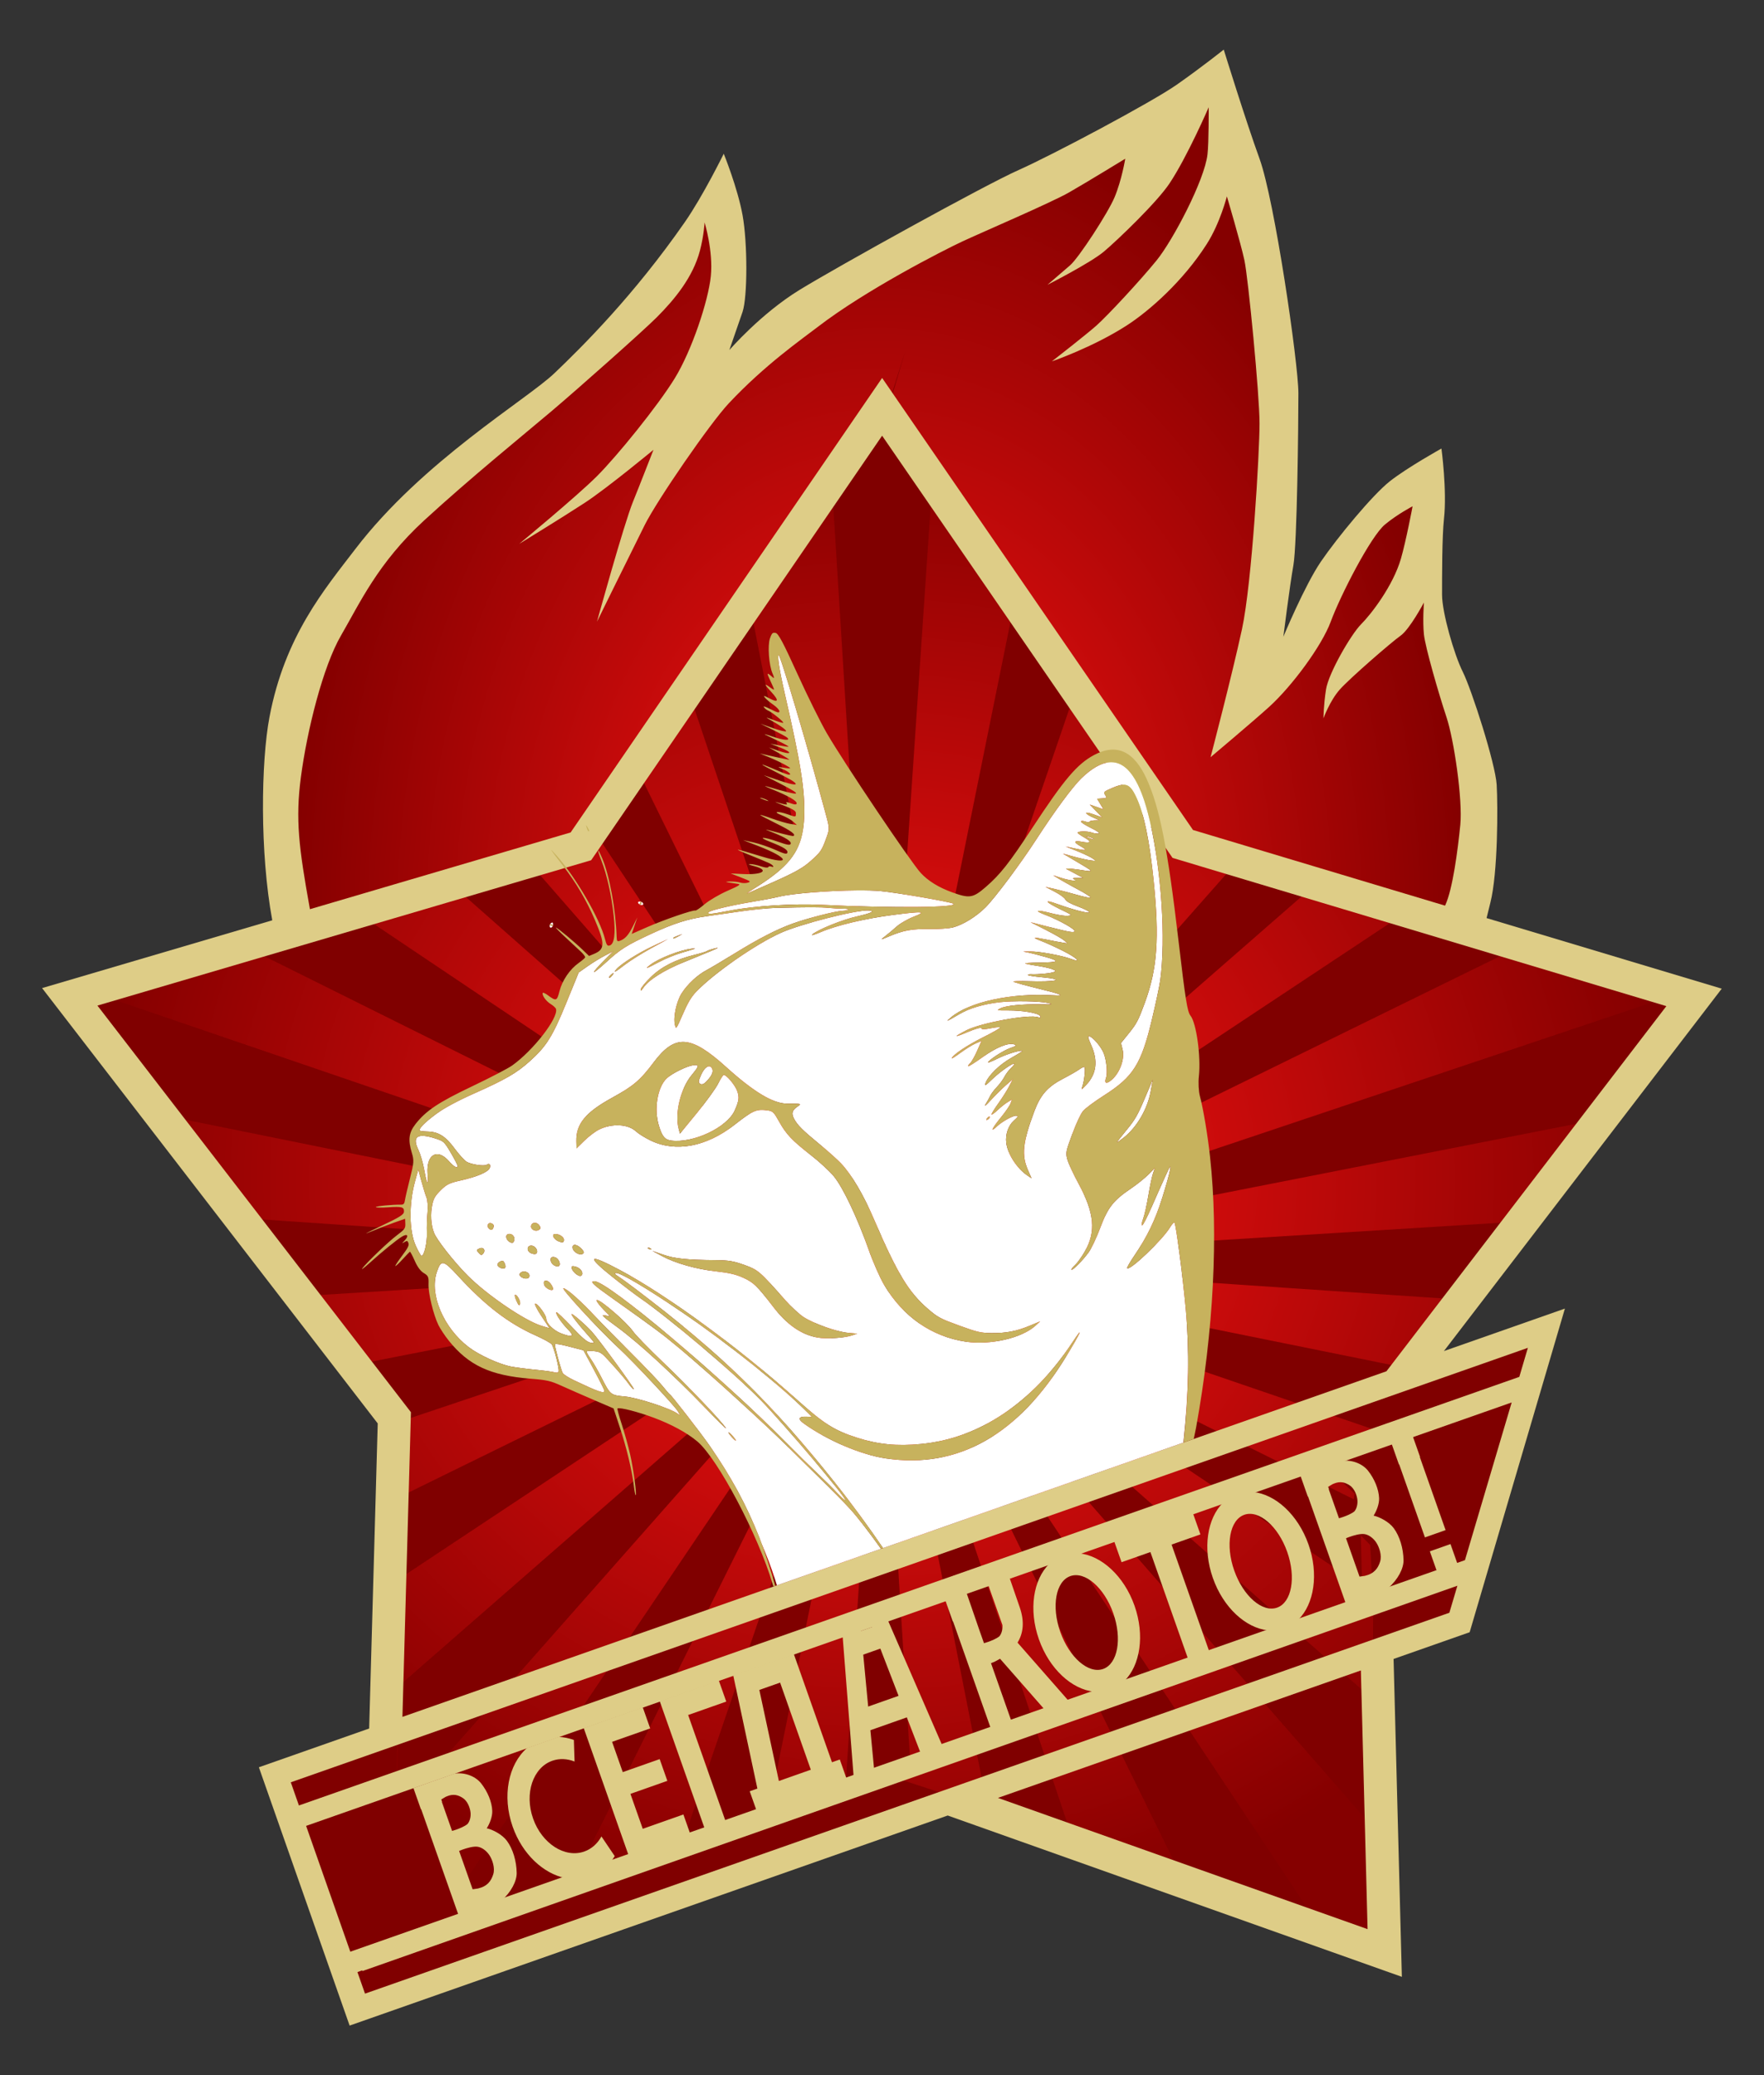 <?xml version="1.0" encoding="UTF-8" standalone="no"?>
<!-- Created with Inkscape (http://www.inkscape.org/) -->

<svg
   id="svg2882"
   sodipodi:docname="всегда котов color.svg"
   viewBox="0 0 956.16 1124.9"
   version="1.1"
   inkscape:version="1.2.2 (b0a84865, 2022-12-01)"
   xml:space="preserve"
   xmlns:inkscape="http://www.inkscape.org/namespaces/inkscape"
   xmlns:sodipodi="http://sodipodi.sourceforge.net/DTD/sodipodi-0.dtd"
   xmlns:xlink="http://www.w3.org/1999/xlink"
   xmlns="http://www.w3.org/2000/svg"
   xmlns:svg="http://www.w3.org/2000/svg"
   xmlns:rdf="http://www.w3.org/1999/02/22-rdf-syntax-ns#"
   xmlns:cc="http://creativecommons.org/ns#"
   xmlns:dc="http://purl.org/dc/elements/1.1/"><rect x="0" y="0" width="956.16" height="1124.9" fill="#333333" stroke="none"/><defs
     id="defs2884"><linearGradient
       id="linearGradient3712"><stop
         id="stop3714"
         style="stop-color:#ff1414"
         offset="0" /><stop
         id="stop3716"
         style="stop-color:#850000"
         offset="1" /></linearGradient><radialGradient
       id="radialGradient4140"
       xlink:href="#linearGradient3712"
       gradientUnits="userSpaceOnUse"
       cy="141.95"
       cx="-453.55"
       gradientTransform="matrix(0.952,0,0,0.906,-124.54,1266.5)"
       r="449.92"
       inkscape:collect="always" /><radialGradient
       id="radialGradient4145"
       xlink:href="#linearGradient3712"
       gradientUnits="userSpaceOnUse"
       cy="92.258"
       cx="-454.88"
       gradientTransform="matrix(0.952,4.7533e-8,-6.5673e-8,1.316,-124.54,1128.5)"
       r="332.87"
       inkscape:collect="always" /></defs><sodipodi:namedview
     id="base"
     bordercolor="#666666"
     inkscape:pageshadow="2"
     inkscape:window-y="38"
     pagecolor="#ffffff"
     inkscape:window-height="1006"
     inkscape:window-maximized="1"
     inkscape:zoom="0.65938612"
     inkscape:window-x="0"
     showgrid="false"
     borderopacity="1.0"
     inkscape:current-layer="layer1"
     inkscape:cx="517.90595"
     inkscape:cy="596.0089"
     inkscape:window-width="1728"
     inkscape:pageopacity="0.0"
     inkscape:document-units="px"
     inkscape:showpageshadow="2"
     inkscape:pagecheckerboard="0"
     inkscape:deskcolor="#d1d1d1" /><g
     id="layer1"
     inkscape:label="Ebene 1"
     inkscape:groupmode="layer"
     transform="translate(1034.4 -754.53)"><path
       id="path3984"
       style="fill:url(#radialGradient4145)"
       d="m -381.01,811.94 c 0,0 -11.645,26.826 -21.097,41.004 -6.436,9.654 -27.883,30.382 -35.172,36.511 -2.949,2.48 -9.196,6.224 -15.176,9.611 1.371,-1.347 2.931,-3.263 4.85,-5.862 2.242,-3.035 4.805,-6.737 7.32,-10.593 5.03,-7.711 9.854,-15.839 11.754,-20.383 4.042,-9.666 5.921,-21.365 5.921,-21.365 l 0.684,-4.106 -3.541,2.172 c 0,0 -21.142,12.932 -30.589,18.33 -4.525,2.586 -16.505,8.094 -28.476,13.45 -11.971,5.356 -23.994,10.622 -29.161,13.033 -10.372,4.84 -52.223,26.17 -78.585,46.449 -8.735,6.719 -28.801,20.642 -48.532,41.688 -10.641,11.35 -38.792,52.291 -45.854,66.415 -3.802,7.603 -10.282,20.727 -15.8,31.928 -0.32,0.649 -0.521,1.032 -0.833,1.666 1.034,-3.644 1.034,-3.715 2.232,-7.856 4.267,-14.754 9.2,-31.155 11.545,-36.897 3.129,-7.66 11.099,-28.09 11.099,-28.09 l 2.648,-6.814 -5.654,4.672 c 0,0 -25.307,20.896 -37.046,28.566 -4.526,2.957 -7.041,4.437 -12.646,7.945 8.209,-7.043 16.803,-14.601 21.633,-19.431 11.093,-11.093 33.106,-38.165 42.462,-53.412 9.423,-15.356 18.399,-42.055 19.817,-56.239 1.418,-14.182 -3.481,-29.786 -3.481,-29.786 l -3.72,0.446 c 0,0 -0.419,7.29 -2.499,15.056 -3.66,13.659 -13.008,25.298 -22.942,35.231 -7.278,7.278 -42.311,38.38 -56.685,50.555 -14.411,12.207 -44.013,36.209 -69.242,59.393 -25.424,23.362 -35.368,45.532 -45.437,62.844 -10.016,17.22 -18.563,51.53 -21.99,77.574 -3.025,22.992 -1.147,38.57 4.91,72.099 l 0.387,2.113 2.023,-0.625 141.31,-41.628 0.655,-0.179 0.387,-0.565 167.26,-244.09 166.93,242.75 0.387,0.565 0.655,0.178 136.58,40.974 1.19,0.357 0.774,-0.893 c 0.025,0.016 0.207,-0.135 0.446,-0.655 2.215,-4.798 3.868,-12.328 5.237,-20.472 1.369,-8.144 2.412,-16.857 3.095,-23.686 1.434,-14.342 -3.327,-46.462 -7.588,-59.244 -2.024,-6.072 -4.9,-15.525 -7.35,-24.31 -2.449,-8.785 -4.477,-17.087 -4.791,-20.174 -0.684,-6.722 0,-16.842 0,-16.842 l -3.6,-1.042 c 0,0 -1.871,3.564 -4.374,7.558 -2.504,3.994 -5.84,8.471 -7.766,9.819 -5.287,3.701 -27.307,22.768 -33.148,29.339 -1.893,2.13 -3.413,4.553 -4.761,6.903 0.187,-1.81 0.239,-3.205 0.565,-5.326 0.584,-3.797 3.935,-11.36 7.796,-18.33 3.861,-6.97 8.357,-13.653 10.712,-16.009 5.731,-5.731 17.63,-21.07 22.049,-36.362 2.856,-9.88 6.368,-28.536 6.368,-28.536 l 0.714,-3.838 -3.481,1.785 c 0,0 -8.272,4.301 -15.265,10.087 -2.286,1.892 -4.743,5.15 -7.498,9.343 -2.756,4.193 -5.717,9.283 -8.6,14.61 -5.765,10.654 -11.198,22.238 -13.896,29.548 -4.609,12.49 -20.86,34.578 -32.97,45.527 -7.566,6.841 -22.078,19.018 -27.048,23.21 2.165,-8.316 10.735,-41.231 15.562,-63.559 5.555,-25.693 9.552,-95.997 9.552,-111.97 0,-8.071 -1.54,-27.71 -3.333,-46.687 -0.896,-9.489 -1.873,-18.774 -2.738,-26.304 -0.865,-7.53 -1.583,-13.189 -2.142,-15.8 -2.096,-9.782 -9.581,-34.844 -9.581,-34.844 l -1.964,-6.665 -1.696,6.725 c 0,0 -3.61,14.248 -10.653,25.293 -12.637,19.818 -30.866,35.858 -42.938,43.622 -9.858,6.34 -20.011,11.08 -27.971,14.432 5.261,-4.174 11.166,-8.917 13.956,-11.397 6.408,-5.696 23.91,-24.585 32.851,-35.588 4.626,-5.694 11.089,-16.544 16.723,-27.881 5.634,-11.337 10.403,-22.941 11.277,-30.589 0.806,-7.048 0.655,-25.709 0.655,-25.709 l -3.66,-0.744 z" /><path
       id="path3986"
       sodipodi:nodetypes="ccccccccccccc"
       style="fill:#800000"
       d="m -188.29,1466.2 -62.993,22.138 -2.053,0.744 -7.796,10.177 -44.916,20.038 19.09,10.772 -35.36,16.862 12.252,34.656 14.044,68.35 16.798,-3.951 0.179,6.397 40.141,-14.104 50.615,-172.08 z" /><path
       id="path3988"
       sodipodi:nodetypes="cccccccccccc"
       style="fill:#800000"
       d="m -834.32,1693.1 -57.905,20.323 48.234,137.35 321.22,-114.19 -11.158,-2.597 26.155,-7.558 8.37,-3.018 -48.739,-10.277 -230.52,62.856 -36.731,-81.574 -19.099,4.846 0.179,-6.16 z" /><path
       id="path3980"
       sodipodi:nodetypes="cccccccccccccccccccccccccc"
       style="fill:url(#radialGradient4140)"
       d="m -543.76,945.03 -14.081,44.613 -157.32,229.6 -266.97,78.585 -2.678,0.774 1.696,2.202 169.52,219.9 -6.053,198.49 12.174,-3.485 32.196,77.709 224.23,-75.815 259.88,85.394 1.134,-180.21 -1.676,-30.749 -11.295,-11.512 2.9,-16.29 -18.246,-17.191 38.051,-14.664 -18.159,-11.052 168.81,-220.22 1.666,-2.202 -2.648,-0.774 -267.03,-80.162 -157.02,-228.32 -1.577,-2.291 12.504,-42.322 z" /><path
       id="path4046"
       sodipodi:nodetypes="cccccccccccccccccccccccccccccccccccccccccccccccccccccccccccccccccccccccccccccccccccccccccccccccccccccccccccccccc"
       style="fill:#800000"
       d="m -556.27,987.35 -1.577,2.291 -25.054,36.57 25.441,409.53 27.733,-409.8 -24.965,-36.302 -1.577,-2.291 z m 70.075,101.88 -70.224,346.75 102.51,-299.79 -32.285,-46.955 z m -140.27,0.536 -32.196,46.985 100.1,298.3 -67.903,-345.29 z m 200.53,87.066 -129.29,259.89 152.14,-226.62 -22.853,-33.267 z m -260.33,0.238 -22.674,33.089 149.34,225.19 -126.67,-258.28 z m 317.91,49.692 -183.48,207.76 -2.708,1.785 1.964,-0.982 -1.845,2.113 3.095,-2.708 332.49,-163.09 -60.166,-18.062 -269.65,178.83 221.38,-193.32 -41.093,-12.319 z m -374.6,0.655 -40.557,11.932 222.69,196.69 -182.14,-208.62 z m -90.726,26.691 -59.75,17.616 331.87,165.09 -272.12,-182.7 z m -141.19,41.569 -7.26,2.142 -2.678,0.774 1.696,2.202 46.389,60.166 374.95,75.937 -413.1,-141.22 z m 839.59,1.041 -418.84,140.57 376.89,-74.122 47.58,-62.071 1.666,-2.202 -2.648,-0.774 -4.642,-1.399 z m -759.46,118.7 31.779,41.242 300.98,-18.687 -332.76,-22.555 z m 676.08,1.785 -335.08,20.799 303.39,20.532 z m -335.2,21.841 269.94,92.413 18.156,-7.012 -12.439,-29.579 -275.66,-55.822 z m -8.183,0.327 -272.89,53.65 21.335,27.673 -0.089,3.124 251.65,-84.447 h -5e-5 z m 0.327,1.042 -253.1,124.11 -1.25,44.574 254.35,-168.69 z m 7.29,0.565 258.37,173.45 -1.19,-45.467 -257.18,-127.98 z m -0.655,0.863 262.36,300.45 -1.845,-70.373 -260.51,-230.07 z m -0.417,0.714 158.33,322.79 72.902,25.888 -231.23,-348.68 z m -0.982,0.387 56.209,285.78 45.05,16.009 -101.26,-301.78 z m -3.749,0.268 -257.48,224.84 -1.934,68.915 259.41,-293.75 z m 0.833,0.655 -239.28,354.69 75.489,-25.292 163.79,-329.4 z m 0.833,0 -106.41,311.06 47.365,-19.438 59.05,-291.62 z m 1.041,0.149 -18.6,279.08 19.838,-4.776 15.545,-3.97 -16.782,-270.33 z" /><path
       id="path129089"
       style="fill:#decd87;fill-opacity:1"
       d="m -268.7,1532.863 -11.476,4.05 4.047,11.475 0.14,-0.049 13.961,39.597 11.196,-3.951 -13.961,-39.597 0.14,-0.049 z m -229.909,80.939 -0.074,0.037 7.63,21.563 c 0.188,2.157 -0.327,4.596 -1.625,6.127 -0.014,0.016 -0.034,0.031 -0.048,0.047 -1.58,1.28 -4.222,2.351 -6.102,3.005 -1.271,0.448 -2.176,0.676 -2.218,0.687 -3.297,-9.206 -6.234,-18.076 -9.441,-27.23 l -11.43,3.971 -0.074,0.037 4.048,11.477 0.14,-0.049 20.353,57.724 11.185,-3.947 -10.971,-31.142 c 0.431,-0.174 1,-0.41 1.691,-0.66 1.135,-0.548 2.191,-1.133 3.212,-1.735 l 23.912,27.262 13.103,-4.611 -27.536,-31.399 c 3.2,-5.183 3.789,-11.464 1.266,-18.911 -1.856,-5.393 -3.677,-10.757 -5.59,-16.22 z m 191.379,-67.354 -22.338,7.876 4.048,11.477 0.14,-0.049 20.353,57.724 23.18,-8.173 c 5.189,-4.511 8.297,-10.56 8.221,-14.981 -0.111,-6.451 -2.039,-12.97 -5.316,-17.404 -2.542,-3.44 -7.735,-6.106 -10.911,-6.786 1.573,-2.468 3.1,-6.27 2.981,-9.443 -0.181,-4.856 -2.458,-10.397 -5.969,-14.872 -2.695,-3.436 -8.079,-6.124 -14.39,-5.369 z m -47.903,16.888 -16.276,5.739 c -8.612,8.447 -11.242,24.758 -5.554,40.893 5.668,16.076 17.877,27.104 29.84,28.35 l 16.501,-5.818 c 8.537,-8.474 11.131,-24.721 5.463,-40.797 -5.689,-16.135 -17.968,-27.188 -29.975,-28.367 z m -32.639,11.504 -42.738,15.068 4.046,11.478 15.631,-5.512 20.353,57.726 11.476,-4.05 -20.353,-57.726 15.631,-5.512 z m -61.652,21.741 -16.276,5.739 c -8.612,8.448 -11.242,24.758 -5.554,40.893 5.668,16.076 17.877,27.104 29.84,28.35 l 16.502,-5.819 c 8.537,-8.474 11.13,-24.721 5.461,-40.797 -5.689,-16.135 -17.968,-27.188 -29.975,-28.367 z m -103.601,36.52 -8.838,3.121 0.118,0.335 -5.951,2.094 -0.035,-0.364 -9.905,3.497 0.002,-6e-4 5.934,75.713 11.11,-3.921 -2.019,-21.121 19.755,-6.965 7.408,19.22 11.729,-4.138 z m -51.102,18.02 -32.833,11.576 v 0 l 13.095,61.388 -4.155,1.462 3.7,10.496 48.83,-17.214 -3.7,-10.496 -4.239,1.492 z m -40.664,14.338 -31.991,11.28 v 0 l 4.048,11.477 20.353,57.724 11.336,-4 -20.353,-57.726 20.654,-7.282 z m -41.222,14.539 -31.991,11.28 4.047,11.475 16.878,47.876 3.475,9.85 33.366,-11.764 -3.73,-10.581 -22.03,7.768 -6.679,-18.943 20.01,-7.055 -4.157,-11.787 -20.007,7.056 -5.789,-16.418 20.654,-7.282 z m -45.6,16.077 -17.118,6.035 -0.002,7e-4 c -10.092,8.856 -13.649,25.987 -7.763,42.681 5.251,14.892 16.58,25.331 28.487,27.818 l 24.498,-8.639 c 0.834,-1.019 1.62,-2.102 2.325,-3.249 l -7.204,-10.679 c -2.112,3.823 -5.275,6.749 -9.298,8.167 -10.537,3.719 -22.962,-4.27 -27.751,-17.854 -4.789,-13.584 -0.134,-27.623 10.405,-31.339 3.927,-1.382 8.115,-1.139 12.074,0.414 l -0.372,-11.7 c -2.719,-0.977 -5.504,-1.535 -8.281,-1.655 z m -56.32,19.858 -22.365,7.886 h -0.004 l 4.048,11.477 0.14,-0.049 20.353,57.726 23.209,-8.183 c 5.189,-4.511 8.297,-10.562 8.221,-14.983 -0.111,-6.451 -2.039,-12.97 -5.316,-17.404 -2.542,-3.441 -7.735,-6.106 -10.911,-6.786 1.573,-2.468 3.1,-6.271 2.981,-9.443 -0.181,-4.856 -2.487,-10.385 -5.998,-14.859 -2.695,-3.436 -8.056,-6.133 -14.358,-5.38 z m 428.002,-140.269 c 7.928,-2.79 18.342,6.202 23.245,20.105 4.902,13.902 2.433,27.445 -5.493,30.24 -7.925,2.8 -18.314,-6.214 -23.216,-20.117 -4.902,-13.902 -2.462,-27.432 5.464,-30.228 z m -94.289,33.245 c 7.928,-2.79 18.341,6.203 23.243,20.106 4.902,13.902 2.433,27.445 -5.493,30.24 -7.928,2.79 -18.314,-6.214 -23.216,-20.117 -4.902,-13.902 -2.46,-27.433 5.466,-30.228 z m 142.799,-50.122 0.002,-7e-4 c 3.614,-1.496 6.209,-0.637 8.675,0.98 2.489,1.633 3.894,5.379 4.116,7.919 0.188,2.157 -0.327,4.596 -1.625,6.127 -0.014,0.016 -0.034,0.031 -0.047,0.048 -1.58,1.28 -4.222,2.351 -6.102,3.005 -1.271,0.447 -2.176,0.676 -2.218,0.687 l -5.553,-15.743 0.14,-0.049 -0.445,-1.264 2.29,-1.375 c 0.25,-0.121 0.526,-0.234 0.767,-0.334 z m -480.735,169.491 c 3.614,-1.496 6.237,-0.648 8.702,0.969 2.489,1.633 3.897,5.38 4.119,7.92 0.189,2.166 -0.346,4.605 -1.655,6.136 -1.575,1.298 -4.221,2.382 -6.12,3.042 -1.276,0.438 -2.207,0.687 -2.247,0.698 l -5.551,-15.743 0.142,-0.05 -0.446,-1.261 2.32,-1.386 c 0.25,-0.121 0.496,-0.224 0.737,-0.324 z m 180.605,-61.63 16.651,47.229 -17.315,6.104 -10.588,-49.363 z m 54.331,-18.432 9.879,25.606 -16.473,5.808 -2.668,-28.15 0.003,0.01 z m 254.1,-60.486 c 2.422,-0.865 6.087,-1.963 8.404,-1.577 2.41,0.402 4.778,2.289 6.252,4.486 1.699,2.532 3.213,7.096 2.119,10.485 -1.156,3.58 -3.129,6.465 -8.31,7.664 l -2.826,0.396 -7.331,-20.794 c 0.431,-0.174 0.999,-0.411 1.691,-0.66 z m -480.706,169.479 c 2.422,-0.865 6.087,-1.961 8.405,-1.575 2.41,0.401 4.777,2.289 6.25,4.486 1.699,2.532 3.214,7.095 2.12,10.484 -1.156,3.58 -3.129,6.463 -8.31,7.662 l -2.854,0.408 -7.331,-20.794 c 0.432,-0.175 1.017,-0.419 1.721,-0.67 z m 535.656,-165.668 -11.196,3.953 3.73,10.58 11.196,-3.953 z" /><g
       id="g130779"><path
         id="path3996"
         style="display:none;fill:#ffffff"
         d="m -562.19,1150.4 c -15.692,0.064 -19.35,0.349 -29.786,2.529 -23.559,4.923 -44.823,14.735 -65.612,30.292 -15.936,11.925 -31.182,28.839 -35.707,39.07 -0.896,2.026 -2.678,8.1 -3.69,12.854 -2.467,11.596 -7.658,22.238 -16.396,33.862 -3.816,5.076 -6.656,9.347 -8.51,12.736 -1.854,3.389 -2.648,5.961 -2.648,7.231 0,0.645 1.241,3.256 4.791,7.32 3.023,3.461 6.743,8.771 8.54,12.23 1.371,2.64 2.169,4.214 2.499,5.802 0.331,1.589 -0.055,3.057 -0.625,4.434 -0.255,0.616 -0.514,0.901 -0.893,1.399 -0.378,0.497 -0.837,1.093 -1.428,1.785 -1.182,1.385 -2.805,3.162 -4.731,5.237 -3.851,4.151 -8.987,9.474 -14.491,14.967 -11.034,11.013 -17.024,17.239 -19.817,21.276 -1.397,2.018 -1.963,3.417 -2.142,4.612 -0.18,1.195 -0.005,2.322 0.476,3.928 0.172,0.575 0.981,2.173 2.083,3.838 1.101,1.666 2.518,3.512 3.898,5.059 1.507,1.689 2.836,3.399 3.809,4.85 0.486,0.726 0.894,1.378 1.19,1.994 0.296,0.616 0.685,1.028 0.446,2.261 -0.223,1.157 -0.687,1.404 -1.161,1.875 -0.474,0.471 -1.047,0.95 -1.726,1.458 -1.357,1.016 -3.124,2.143 -5.029,3.184 -6.532,3.57 -10.936,7.311 -12.2,9.641 -0.181,0.333 -0.248,1.078 0.208,2.381 0.456,1.302 1.425,3.026 2.857,4.91 2.864,3.768 7.523,8.263 13.39,12.616 2.138,1.587 3.775,2.834 4.969,3.868 1.195,1.034 2.099,1.723 2.47,3.184 0.185,0.731 -0.034,1.74 -0.506,2.351 -0.472,0.611 -1.004,0.888 -1.547,1.131 -1.086,0.486 -2.346,0.768 -4.017,1.131 -1.081,0.234 -2.826,1.275 -4.106,2.499 -1.194,1.142 -1.848,2.521 -1.934,2.797 0.086,0.149 0.327,0.914 0.774,1.637 0.595,0.963 1.451,2.108 2.381,3.124 3.781,4.135 6.184,8.013 6.903,11.367 0.36,1.677 0.309,3.373 -0.625,4.761 -0.934,1.388 -2.67,2.079 -4.463,2.083 -1.736,0 -3.912,0.377 -5.773,0.982 -1.812,0.589 -3.309,1.52 -3.72,1.934 -0.041,0.085 -0.338,0.508 -0.565,1.042 -0.303,0.711 -0.674,1.673 -1.071,2.827 -0.794,2.308 -1.689,5.324 -2.499,8.421 -5.03,19.209 -8.207,31.443 -10.177,39.218 -1.97,7.775 -2.721,11.16 -2.886,12.349 l -0.089,0.684 1.131,-0.178 c 1.293,-0.205 4.001,-0.379 7.707,-0.595 3.706,-0.216 8.289,-0.426 12.884,-0.595 30.423,-1.12 51.461,2.079 68.915,10.742 17.482,8.677 29.732,24.427 32.374,41.807 l 0.863,5.713 7.082,0.536 c 9.179,0.69 17.389,2.144 24.013,4.196 6.624,2.052 11.686,4.6 14.551,8.004 0.833,0.99 1.413,1.742 1.815,2.619 0.071,0.155 0.071,0.358 0.119,0.536 l 8.6,1.666 161.99,-59.869 0.298,-0.625 c -0.082,-0.104 -0.201,-0.188 -0.268,-0.298 -0.468,-0.77 -0.691,-1.595 -0.863,-2.619 -0.344,-2.046 -0.446,-4.916 -0.446,-9.313 0.007,-21.988 7.036,-46.577 21.275,-75.074 6.393,-12.796 18.789,-34.472 24.787,-43.295 9.766,-14.366 18.369,-40.713 20.651,-63.648 2.943,-29.583 -7.423,-69.987 -25.947,-100.46 -35.026,-57.612 -81.412,-89.81 -144.88,-100.66 -7.218,-1.234 -14.476,-1.661 -27.762,-1.607 z" /><path
         id="path4002"
         sodipodi:nodetypes="cssssssssscsssssssssssccccsscccscccccscsscccccssssssssssssssssssssssssssssssssssscsssssssscssssscccsssssssssssssssssccccccssssssssssssssssssccccssssssssssssssssssssssssscccsscsccsssccsssssssssscssccsssssccssccsssssscccsssccsssssssc"
         style="display:none;fill:#d3bc5f"
         d="m -562.18,1148.5 c -15.718,0.064 -19.681,0.397 -30.172,2.589 -23.831,4.98 -45.375,14.919 -66.356,30.619 -16.152,12.086 -31.496,28.911 -36.332,39.843 -1.061,2.398 -2.774,8.348 -3.809,13.212 -2.404,11.3 -7.419,21.651 -16.038,33.118 -7.7,10.244 -11.545,17.279 -11.545,21.097 0,1.802 1.641,4.448 5.267,8.6 2.888,3.307 6.613,8.648 8.272,11.843 2.718,5.232 2.874,6.073 1.815,8.629 -0.647,1.561 -10.15,11.808 -21.127,22.763 -22.085,22.044 -24.02,24.847 -21.96,31.72 0.603,2.014 3.461,6.353 6.368,9.611 2.908,3.258 5.164,6.613 4.999,7.469 -0.165,0.856 -3.303,3.207 -6.963,5.207 -6.684,3.653 -11.284,7.354 -12.944,10.414 -2.167,3.995 5.03,13.471 16.991,22.347 8.521,6.324 8.668,6.843 2.083,8.272 -3.295,0.715 -7.558,4.792 -7.558,7.231 0,1.084 1.665,3.767 3.69,5.981 7.274,7.955 8.784,14.986 3.214,14.997 -4.011,0.01 -9.311,1.727 -10.98,3.571 -0.829,0.916 -2.849,6.781 -4.493,13.063 -10.061,38.421 -12.721,48.916 -13.122,51.805 l -0.446,3.243 3.69,-0.595 c 2.03,-0.322 11.188,-0.853 20.353,-1.19 30.257,-1.114 50.916,2.088 67.992,10.563 16.977,8.426 28.827,23.699 31.363,40.379 l 1.101,7.201 8.57,0.655 c 18.125,1.361 32.401,5.779 37.254,11.545 1.595,1.896 3.352,5.407 2.916,6.19 l 9.224,-0.655 166.02,-60.359 c -1.574,-0.319 -3.556,-5.593 -3.556,-14.328 0.007,-21.582 6.912,-45.882 21.067,-74.211 6.336,-12.682 18.802,-34.459 24.668,-43.086 10.075,-14.82 18.665,-41.255 20.978,-64.511 3.003,-30.184 -7.469,-70.811 -26.215,-101.65 -35.251,-57.984 -82.254,-90.623 -146.19,-101.56 -7.356,-1.258 -14.76,-1.69 -28.09,-1.637 z m 5.921,15.919 c 1.047,-0.01 2.107,-0.01 3.154,0 26.053,0.219 51.9,5.904 74.241,17.199 23.686,11.975 45.622,29.727 59.036,47.758 10.177,13.682 35.387,64.72 33.892,68.617 -0.348,0.906 -2.099,1.309 -5.564,1.309 -3.976,0 -6.802,-0.809 -12.944,-3.779 -12.459,-6.025 -21.025,-15.222 -29.042,-31.154 -1.895,-3.766 -4.173,-7.241 -5.059,-7.737 -0.91,-0.509 -6.612,-0.698 -13.122,-0.417 -12.731,0.55 -14.929,-0.037 -22.793,-6.308 -4.734,-3.774 -7.139,-3.736 -13.003,0.298 -7.762,5.34 -14.629,7.514 -21.633,6.814 -3.801,-0.38 -5.951,-0.263 -5.951,0.357 0,0.534 2.12,2.371 4.701,4.077 4.364,2.884 7.677,6.831 7.677,9.135 0,0.538 -0.886,1.265 -1.964,1.607 -1.077,0.342 -2.346,1.651 -2.827,2.916 -0.481,1.264 -1.201,2.294 -1.607,2.291 -1.649,-0.011 -16.541,-10.871 -23.239,-16.961 -3.429,-3.117 -5.154,-5.745 -7.052,-10.712 -2.849,-7.457 -5.332,-11.036 -6.963,-10.028 -2.008,1.241 -1.147,8.839 2.202,19.52 6.189,19.74 6.392,26.463 0.922,31.601 -3.034,2.851 -4.338,2.123 -9.462,-5.326 -4.118,-5.984 -10.213,-10.14 -12.111,-8.242 -0.756,0.755 -0.335,2.058 1.518,4.731 3.48,5.023 4.574,9.272 3.868,15.086 -0.944,7.784 0.016,10.087 7.707,18.032 8.268,8.54 9.024,10.155 6.249,13.598 -3.885,4.82 -4.367,6.589 -2.44,8.719 0.959,1.06 3.648,2.474 5.981,3.154 3.19,0.93 4.848,2.185 6.725,4.999 1.751,2.627 4.429,4.675 8.927,6.933 6.129,3.078 6.507,3.155 8.778,1.666 1.306,-0.856 4.04,-3.799 6.07,-6.546 8.502,-11.502 16.458,-16.234 27.346,-16.247 8.658,-0.011 16.068,3.238 23.12,10.117 7.422,7.24 10.865,14.483 11.367,23.983 0.391,7.401 0.271,7.843 -3.6,15.533 -10.237,20.33 -28.967,38.74 -42.372,41.628 -1.955,0.421 -5.521,3.471 -11.337,9.641 -7.964,8.45 -8.721,8.986 -11.902,8.719 -2.538,-0.214 -3.464,-0.778 -3.69,-2.202 -0.707,-4.461 -1.001,-4.563 -5.386,-1.994 -5.339,3.129 -6.247,3.092 -9.552,-0.357 -5.27,-5.501 -6.031,-0.353 -0.863,5.832 3.323,3.978 3.419,4.312 2.857,9.7 -0.953,9.117 -5.099,15.744 -17.675,28.268 -8.963,8.927 -12.462,11.718 -18.895,15.056 -9.632,4.998 -16.113,6.005 -22.644,3.511 -5.488,-2.096 -7.225,-1.743 -21.127,4.344 -15.782,6.91 -24.799,9.838 -37.879,12.23 -6.259,1.144 -12.925,2.48 -14.818,2.976 -5.583,1.462 -9.291,1.041 -13.658,-1.518 l -4.106,-2.381 -8.927,2.023 c -4.905,1.115 -11.712,2.588 -15.116,3.273 -8.94,1.799 -14.624,2.116 -23.805,1.339 -9.987,-0.845 -16.106,-2.427 -16.842,-4.344 -0.828,-2.16 4.11,-19.982 7.35,-26.542 1.552,-3.142 4.673,-8.315 6.963,-11.516 4.559,-6.372 8.242,-15.913 8.242,-21.365 0,-4.154 -1.542,-9.026 -3.958,-12.498 -0.967,-1.39 -1.756,-3 -1.756,-3.6 0,-3.572 18.437,-5.748 33.327,-3.928 12.478,1.526 20.145,5.168 29.994,14.223 4.189,3.852 9.276,7.83 11.307,8.867 3.362,1.717 3.84,1.754 5.207,0.387 1.31,-1.31 1.361,-2.356 0.357,-8.213 -1.255,-7.317 -4.685,-16.272 -8.6,-22.525 -2.776,-4.436 -8.752,-8.327 -11.456,-7.469 -1.928,0.612 -3.958,4.313 -3.958,7.231 0,2.18 -0.772,2.234 -11.099,0.863 -23.183,-3.078 -47.487,-11.027 -53.62,-17.556 l -2.261,-2.41 2.321,-2.499 c 1.27,-1.379 4.325,-4.141 6.814,-6.13 l 4.523,-3.6 10.266,0.536 c 8.087,0.427 11.459,0.19 15.949,-1.101 11.019,-3.168 17.866,-9.252 20.472,-18.211 0.956,-3.288 0.887,-4.385 -0.446,-6.963 -2.079,-4.021 -5.751,-5.765 -7.796,-3.72 -1.337,1.337 -1.339,1.757 0.03,4.404 1.791,3.463 1.949,7.09 0.417,9.968 -2.904,5.452 -7.449,5.811 -13.658,1.071 -7.075,-5.4 -8.141,-5.658 -13.331,-3.362 -2.49,1.101 -5.471,1.994 -6.636,1.994 -2.479,0 -8.844,-4.387 -11.783,-8.123 -3.966,-5.043 -3.094,-6.845 9.998,-21.127 14.276,-15.575 24.554,-28.982 26.602,-34.695 1.975,-5.511 1.265,-8.965 -3.362,-16.753 -2.131,-3.588 -3.868,-7.58 -3.868,-8.867 0,-1.287 1.752,-5.329 3.898,-8.986 8.733,-14.883 15.888,-31.778 19.341,-45.675 0.907,-3.65 3.658,-10.506 6.1,-15.235 3.646,-7.059 6.237,-10.394 14.461,-18.716 5.618,-5.686 13.083,-12.114 17.02,-14.64 26.244,-16.842 58.798,-25.584 91.261,-25.858 h 5e-5 z m -82.84,121.82 c -1.855,0.121 -4.876,1.103 -11.754,3.333 -6.743,2.185 -15.473,4.692 -19.401,5.564 -13.598,3.021 -14.266,3.251 -15.86,5.684 -0.864,1.318 -1.751,4.465 -1.994,6.993 -0.409,4.255 -0.234,4.785 2.47,6.784 1.606,1.188 3.139,2.742 3.422,3.481 0.669,1.744 -1.487,5.859 -4.612,8.778 -1.359,1.27 -2.47,2.809 -2.47,3.422 0,1.742 2.974,3.907 7.141,5.207 5.685,1.774 10.635,4.747 11.932,7.171 0.634,1.185 2.209,2.65 3.511,3.243 3.421,1.558 8.838,-1.838 8.838,-5.535 0,-2.041 0.723,-2.966 3.362,-4.225 5.485,-2.615 11.873,-1.961 11.873,1.22 0,1.11 -1.455,2.259 -4.344,3.362 -6.167,2.356 -12.233,10.824 -8.748,12.23 3.17,1.279 7.414,0.231 16.812,-4.136 9.767,-4.539 10.627,-4.761 18.359,-4.761 10.913,0 13.783,-1.068 15.176,-5.713 1.339,-4.47 0.563,-7.146 -1.785,-6.13 -2.258,0.977 -19.587,1.756 -22.555,1.012 -1.314,-0.33 -4.551,-2.524 -7.171,-4.85 -2.858,-2.538 -6.371,-4.64 -8.808,-5.267 -11.662,-2.999 -14.539,-4.124 -17.139,-6.725 -1.536,-1.536 -2.621,-3.335 -2.41,-3.987 0.21,-0.652 6.119,-4.122 13.152,-7.707 l 12.795,-6.516 4.761,1.071 c 2.619,0.586 10.547,3.839 17.616,7.231 13.241,6.353 15.193,6.868 19.639,5.178 3.656,-1.39 2.911,-1.916 -17.735,-13.063 -9.689,-5.231 -18.954,-10.296 -20.591,-11.248 -1.3,-0.755 -2.038,-1.195 -3.481,-1.101 z m 155.74,61.327 c -0.79,-0.013 -1.663,0.27 -3.005,0.744 -8.358,2.949 -19.337,9.68 -21.067,12.914 -0.759,1.418 -0.553,2.761 0.922,5.654 2.329,4.564 2.515,11.185 0.387,14.223 -8.574,9.638 -0.981,2.73 -11.307,15.979 -3.404,3.044 -6.189,6.263 -6.189,7.141 -9.5e-4,0.878 -1.071,2.451 -2.381,3.481 -3.238,2.547 -2.99,4.758 0.714,6.368 1.702,0.74 3.189,1.348 3.303,1.369 0.114,0.021 2.375,-1.898 5.029,-4.255 4.474,-3.974 5.202,-4.285 10.058,-4.285 6.35,0 11.139,-1.848 13.301,-5.148 2.387,-3.643 2.931,-13.646 1.041,-19.193 -3.247,-9.529 -1.803,-13.448 6.457,-17.705 2.917,-1.503 4.165,-1.709 5.892,-0.922 2.963,1.35 5.105,5.748 5.921,12.23 1.365,10.825 4.939,5.295 4.939,-7.617 0,-9.026 -1.54,-12.179 -8.719,-17.854 -2.862,-2.263 -3.979,-3.103 -5.297,-3.124 z m -225.88,101.47 c -2.392,0.166 -3.884,1.338 -4.82,3.6 -1.298,3.132 -0.855,10.987 0.863,15.443 1.205,3.125 1.899,3.199 9.849,0.744 6.828,-2.109 11.188,-5.505 11.188,-8.689 0,-3.085 -6.58,-8.885 -11.724,-10.325 -2.15,-0.602 -3.92,-0.873 -5.356,-0.774 z m 190.68,37.016 c 1.126,-0.056 1.646,0.452 2.678,1.726 0.978,1.209 1.785,3.295 1.785,4.642 0,1.347 -2.994,7.888 -6.665,14.551 -6.574,11.929 -28.976,57.915 -36.362,74.658 -4.748,10.766 -6.601,12.854 -11.456,12.854 -2.986,0 -4.261,0.645 -6.725,3.303 -1.675,1.807 -4.268,3.735 -5.743,4.285 -4.883,1.82 -9.385,1.082 -16.336,-2.619 -7.769,-4.137 -14.362,-10.063 -15.295,-13.777 -0.521,-2.075 0.229,-4.144 3.6,-9.998 2.338,-4.06 10.069,-17.449 17.169,-29.756 l 12.914,-22.376 12.23,-4.285 c 19.473,-6.831 21.812,-8.648 29.786,-22.853 4.477,-7.975 5.089,-8.519 8.986,-8.54 1.51,-0.01 4.453,-0.533 6.546,-1.16 1.324,-0.397 2.212,-0.621 2.886,-0.655 z m 34.695,36.481 c 1.309,-0.018 2.378,0.153 3.095,0.535 3.603,1.929 1.724,11.317 -6.04,30.262 -5.776,14.094 -7.788,17.941 -9.849,18.776 -0.938,0.38 -7.686,2.792 -14.967,5.356 -7.281,2.565 -13.4,4.642 -13.598,4.642 -1.847,0 -0.024,-5.593 7.766,-23.864 12.487,-29.287 11.442,-27.497 18.3,-31.125 5.244,-2.773 11.364,-4.529 15.295,-4.582 z" /></g><path
       id="path4000"
       style="fill:#decd87"
       d="m -371.08,781.42 c 0,0 -11.898,9.522 -25.501,19.044 -13.603,9.522 -67.333,38.079 -85.697,46.241 -18.364,8.162 -97.612,52.035 -118.7,64.957 -21.084,12.923 -38.088,32.642 -38.088,32.642 l 7.171,-20.74 c 2.72,-8.162 2.72,-37.407 0,-52.37 -2.721,-14.963 -10.206,-33.327 -10.206,-33.327 0,0 -11.192,22.823 -21.097,37.076 -27.708,39.871 -55.767,67.665 -70.73,81.948 -14.963,14.283 -71.418,47.58 -107.81,95.189 -16.71,21.864 -38.254,47.123 -46.598,91.172 -4.574,24.147 -5.301,73.31 1.518,110.16 l -124.77,36.749 181.93,235.99 -4.642,165.38 -59.78,21.008 49.187,140.03 324.19,-113.88 246.17,87.453 -4.493,-172.32 41.242,-14.491 51.627,-175.44 -65.582,23.031 150.59,-196.45 -127.47,-38.266 c 0.698,-2.851 1.395,-5.755 2.053,-8.332 4.097,-16.048 4.102,-52.353 3.422,-63.916 -0.68,-11.562 -13.598,-51.686 -18.359,-61.208 -4.761,-9.522 -11.248,-32.218 -11.248,-41.837 0,-9.522 -0.013,-31.665 1.042,-41.152 1.7,-15.303 -1.369,-38.088 -1.369,-38.088 0,0 -18.359,10.194 -27.881,17.675 -9.522,7.481 -28.561,30.61 -37.403,43.533 -8.842,12.923 -20.413,40.825 -20.413,40.825 0,0 3.405,-27.21 5.445,-38.772 2.04,-11.562 2.708,-76.872 2.708,-93.196 0,-16.323 -12.906,-104.73 -21.067,-127.18 -7.441,-20.464 -19.401,-59.155 -19.401,-59.155 z m -8.153,31.273 c 0,0 0.102,18.878 -0.655,25.501 -1.613,14.112 -18.742,46.606 -27.584,57.488 -8.842,10.882 -26.521,29.909 -32.642,35.35 -5.498,4.888 -24.132,19.401 -24.132,19.401 0,0 22.036,-7.546 40.468,-19.401 12.34,-7.936 30.673,-24.095 43.503,-44.217 7.279,-11.417 10.891,-25.828 10.891,-25.828 0,0 7.481,25.174 9.522,34.695 2.04,9.522 8.183,72.762 8.183,88.405 0,15.643 -4.081,86.39 -9.522,111.55 -5.441,25.165 -17.02,69.361 -17.02,69.361 0,0 22.735,-19.127 31.66,-27.197 12.412,-11.222 28.627,-33.132 33.475,-46.27 5.271,-14.283 21.661,-46.27 29.429,-52.698 6.778,-5.609 14.937,-9.849 14.937,-9.849 0,0 -3.516,18.697 -6.308,28.357 -4.255,14.724 -16.132,30.117 -21.573,35.558 -5.441,5.441 -17.684,26.538 -19.044,35.38 -1.36,8.842 -1.369,15.622 -1.369,15.622 0,0 3.426,-9.501 8.867,-15.622 5.441,-6.121 28.093,-25.762 32.821,-29.072 5.101,-3.571 12.736,-18.032 12.736,-18.032 0,0 -0.716,10.137 0,17.169 0.715,7.032 8.149,32.659 12.23,44.902 4.081,12.242 8.859,44.868 7.498,58.47 -1.36,13.603 -4.072,34.691 -8.153,43.533 -0.033,0.071 -0.087,0.138 -0.149,0.208 l -136.58,-41.004 -168.51,-245.04 -168.84,246.38 -141.31,41.599 c -6.047,-33.476 -7.907,-48.728 -4.91,-71.503 3.401,-25.845 12.06,-60.196 21.752,-76.86 10.15,-17.45 19.915,-39.274 45.08,-62.398 25.165,-23.125 54.73,-47.091 69.183,-59.333 14.429,-12.222 49.292,-43.162 56.804,-50.674 10.033,-10.033 19.648,-21.885 23.448,-36.064 2.142,-7.992 2.559,-15.443 2.559,-15.443 0,0 4.752,15.439 3.392,29.042 -1.36,13.603 -10.368,40.472 -19.55,55.435 -9.182,14.963 -31.282,42.173 -42.164,53.055 -10.882,10.882 -42.164,36.719 -42.164,36.719 0,0 22.806,-13.956 35.558,-22.287 12.011,-7.847 37.225,-28.714 37.225,-28.714 0,0 -7.962,20.452 -11.069,28.06 -4.931,12.072 -19.55,65.106 -19.55,65.106 -0.022,0.045 18.264,-37.183 25.858,-52.37 6.801,-13.603 35.354,-55.087 45.556,-65.969 19.577,-20.883 39.452,-34.678 48.294,-41.48 26.1,-20.077 68.026,-41.48 78.228,-46.241 10.202,-4.761 48.264,-21.101 57.786,-26.542 9.522,-5.441 30.619,-18.359 30.619,-18.359 0,0 -1.892,11.567 -5.802,20.918 -3.521,8.418 -19.371,32.817 -24.132,36.897 -4.761,4.081 -12.23,10.534 -12.23,10.534 0,0 23.227,-11.812 30.589,-18.002 7.481,-6.291 28.727,-26.695 35.529,-36.897 9.663,-14.494 21.275,-41.331 21.275,-41.331 z m -177.02,178.03 157.41,228.85 267.68,80.371 -151.73,197.94 -533.37,187.34 4.612,-165.15 -169.94,-220.43 267.62,-78.794 157.71,-230.13 z m 350.02,494.45 -4.642,15.741 -661.5,232.33 -4.404,-12.557 670.55,-235.52 z m -8.778,29.607 -25.322,85.489 -604.19,212.25 -23.954,-68.2 653.47,-229.54 z m -29.429,99.355 -4.344,14.64 -587.77,206.48 -4.106,-11.694 2.678,-0.952 v 0.417 l 593.54,-208.89 z m -52.311,45.913 3.63,140.24 -200.35,-71.146 196.72,-69.093 z" /><g
       id="g130783"><path
         id="path126746"
         style="display:inline;fill:#ffffff;stroke-width:0.874"
         d="M -612.355 1109.657 C -613.131 1110.013 -611.843 1118.261 -609.259 1129.503 C -600.328 1168.354 -598.003 1182.912 -598.47 1197.018 C -598.533 1198.905 -598.69 1200.649 -598.888 1202.348 L -599.177 1204.303 C -601.184 1217.022 -607.819 1224.936 -624.019 1235.151 C -627.217 1237.167 -629.725 1238.857 -629.591 1238.907 C -629.458 1238.957 -622.814 1236.076 -614.83 1232.507 C -603.175 1227.296 -599.221 1225.044 -594.777 1221.083 C -589.755 1216.607 -589.029 1215.579 -586.945 1210.003 C -584.648 1203.857 -584.647 1203.854 -586.8 1195.852 C -596.736 1158.924 -611.464 1109.248 -612.355 1109.657 z M -433.341 1167.768 C -437.789 1168.235 -442.739 1171.113 -448.212 1176.389 C -452.985 1180.991 -462.76 1194.244 -472.689 1209.577 C -481.162 1222.66 -495.006 1241.184 -500.214 1246.405 C -505.23 1251.433 -512.532 1255.924 -517.892 1257.278 C -520.11 1257.838 -525.631 1258.233 -530.162 1258.155 C -539.842 1257.988 -544.684 1258.829 -552.099 1261.967 C -557.351 1264.191 -557.439 1264.194 -554.666 1262.073 C -553.086 1260.866 -550.268 1258.501 -548.402 1256.817 C -546.536 1255.133 -542.414 1252.745 -539.244 1251.508 C -531.82 1248.614 -533.987 1248.411 -550.242 1250.483 C -565.165 1252.385 -581.124 1256.173 -589.449 1259.79 C -592.866 1261.274 -594.954 1261.855 -594.087 1261.079 C -591.168 1258.464 -577.785 1253.056 -569.88 1251.298 C -562.064 1249.559 -559.673 1248.342 -563.564 1248.087 C -570.041 1247.661 -600.662 1255.457 -611.152 1260.202 C -624.925 1266.432 -647.481 1282.121 -657.007 1292.098 C -659.724 1294.944 -661.528 1297.97 -664.283 1304.305 C -667.849 1312.508 -667.963 1312.663 -668.556 1310.175 C -669.564 1305.944 -667.765 1297.463 -664.91 1292.977 C -661.801 1288.092 -656.355 1283.029 -651.386 1280.405 C -649.27 1279.287 -642.237 1275.101 -635.757 1271.1 C -623.226 1263.363 -613.396 1258.329 -604.634 1255.165 C -596.642 1252.278 -581.626 1248.432 -577.738 1248.276 C -573.74 1248.115 -573.542 1247.064 -577.521 1247.126 C -579.01 1247.149 -582.444 1246.953 -585.152 1246.69 C -589.717 1246.246 -596.066 1246.246 -614.068 1246.69 C -617.948 1246.786 -626.439 1247.634 -632.939 1248.575 C -639.439 1249.516 -647.633 1250.688 -651.146 1251.177 C -661.435 1252.609 -669.21 1255.07 -681.484 1260.784 C -694.998 1267.074 -698.131 1269.062 -706.179 1276.446 C -709.481 1279.475 -712.288 1281.721 -712.418 1281.438 C -712.547 1281.156 -710.269 1278.521 -707.355 1275.583 L -702.056 1270.241 L -706.478 1272.524 C -708.91 1273.78 -713.11 1276.358 -715.812 1278.255 L -720.726 1281.702 L -727.369 1297.995 C -734.86 1316.373 -738.144 1321.627 -747.285 1329.846 C -754.356 1336.205 -760.528 1339.782 -777.181 1347.182 C -786.381 1351.27 -793.813 1355.278 -798.07 1358.446 C -804.194 1363.004 -807.409 1366.254 -806.898 1367.368 C -806.782 1367.621 -804.837 1367.87 -802.576 1367.925 C -796.714 1368.064 -792.858 1370.502 -787.957 1377.167 C -785.681 1380.262 -782.783 1383.462 -781.517 1384.276 C -779.17 1385.786 -771.781 1386.859 -770.515 1385.874 C -769.207 1384.855 -768.273 1385.898 -768.923 1387.649 C -769.741 1389.85 -775.852 1392.469 -784.839 1394.471 C -790.73 1395.784 -792.381 1396.598 -795.507 1399.727 C -798.53 1402.752 -799.363 1404.168 -800.068 1407.473 C -801.154 1412.566 -800.845 1418.136 -799.226 1422.624 C -797.851 1426.435 -788.343 1438.559 -780.836 1446.073 C -770.372 1456.546 -749.935 1470.459 -740.972 1473.21 L -736.552 1474.565 L -740.994 1467.868 C -743.462 1464.147 -744.905 1461.189 -744.24 1461.212 C -742.83 1461.26 -738.337 1467.414 -738.316 1469.325 C -738.288 1471.932 -734.263 1475.876 -730.043 1477.432 C -723.857 1479.713 -722.815 1478.966 -726.687 1475.03 C -730.286 1471.371 -733.646 1466.306 -732.748 1465.893 C -732.439 1465.751 -728.725 1469.304 -724.496 1473.788 C -718.652 1479.982 -716.187 1482.052 -714.228 1482.409 C -711.74 1482.863 -711.796 1482.712 -715.894 1478.116 C -721.419 1471.92 -725.093 1467.135 -724.523 1466.874 C -723.963 1466.617 -717.555 1472.177 -713.839 1476.145 C -710.153 1480.082 -690.229 1507.329 -690.834 1507.606 C -691.096 1507.726 -692.056 1506.811 -692.968 1505.573 C -695.436 1502.226 -698.134 1499.042 -703.718 1492.886 C -708.404 1487.719 -708.99 1487.321 -712.464 1486.948 C -714.513 1486.728 -716.289 1486.823 -716.414 1487.159 C -716.538 1487.495 -715.602 1489.206 -714.332 1490.962 C -713.062 1492.717 -710.444 1497.244 -708.515 1501.02 C -703.526 1510.787 -703.489 1510.817 -695.597 1511.561 C -688.849 1512.198 -671.081 1517.986 -667.195 1520.813 C -665.567 1521.997 -665.562 1521.968 -666.959 1519.608 C -668.865 1516.386 -690.617 1493.156 -699.322 1485.044 C -710.297 1474.817 -730.847 1452.491 -728.933 1452.876 C -726.855 1453.293 -719.711 1459.655 -711.709 1468.214 C -708.407 1471.745 -699.737 1480.58 -692.441 1487.846 C -685.145 1495.113 -677.505 1503.135 -675.462 1505.671 C -673.42 1508.206 -671.548 1510.355 -671.302 1510.446 C -670.464 1510.757 -654.861 1530.896 -649.687 1538.344 C -638.181 1554.911 -629.775 1570.455 -622.777 1588.108 C -622.447 1588.941 -622.049 1590.14 -621.695 1591.089 C -618.928 1597.572 -616.351 1604.132 -614.228 1610.856 C -613.914 1611.88 -613.596 1612.904 -613.289 1613.93 L -556.863 1594.112 C -562.98 1585.535 -569.309 1577.25 -573.451 1572.708 C -576.729 1569.113 -583.626 1562.072 -588.777 1557.061 C -593.928 1552.05 -601.453 1544.646 -605.5 1540.61 C -619.18 1526.966 -650.81 1498.16 -665.961 1485.55 C -675.912 1477.266 -679.803 1474.363 -701.349 1459.136 C -713.05 1450.867 -714.968 1449.086 -712.216 1449.057 C -705.035 1448.979 -643.465 1500.841 -607.716 1537.079 C -602.515 1542.351 -595.156 1549.595 -591.361 1553.178 C -587.566 1556.762 -582.707 1561.58 -580.564 1563.886 C -578.421 1566.191 -576.454 1567.978 -576.191 1567.858 C -574.906 1567.269 -609.217 1526.657 -622.337 1513.237 C -636.206 1499.052 -671.903 1468.843 -687.105 1458.425 C -689.761 1456.605 -696.362 1451.585 -701.775 1447.27 C -716.997 1435.138 -715.783 1433.726 -698.193 1443.11 C -672.859 1456.624 -633.314 1485.579 -602.65 1513.065 C -587.718 1526.45 -582.246 1529.924 -569.855 1533.889 C -558.375 1537.563 -548.283 1538.549 -535.056 1537.288 C -503.555 1534.285 -474.71 1514.897 -453.121 1482.216 C -446.62 1472.375 -448.503 1476.679 -456.351 1489.596 C -482.356 1532.401 -515.145 1550.973 -554.345 1545.102 C -567.766 1543.092 -585.64 1535.488 -598.56 1526.292 C -602.123 1523.755 -601.658 1522.326 -597.318 1522.483 L -594.351 1522.591 L -596.246 1520.665 C -610.237 1506.454 -639.202 1483.244 -664.332 1466.106 C -683.193 1453.243 -698.33 1444.244 -700.529 1444.587 C -701.517 1444.74 -701.167 1445.282 -699.345 1446.423 C -697.924 1447.312 -693.654 1450.398 -689.855 1453.28 C -643.451 1488.485 -616.593 1514.602 -581.677 1558.471 C -572.566 1569.919 -563.313 1582.618 -555.759 1593.725 L -392.929 1536.534 C -390.012 1509.031 -389.646 1486.843 -391.671 1464.255 C -393.265 1446.481 -397.059 1417.522 -397.832 1417.235 C -398.179 1417.106 -399.226 1418.268 -400.158 1419.819 C -404.313 1426.734 -422.485 1443.993 -423.433 1441.925 C -423.584 1441.595 -421.811 1438.535 -419.494 1435.126 C -412.502 1424.837 -408.213 1415.924 -404.339 1403.636 C -402.387 1397.441 -400.527 1390.792 -400.209 1388.86 C -399.694 1385.737 -399.994 1386.144 -402.912 1392.516 C -404.717 1396.459 -408.039 1403.934 -410.293 1409.128 C -412.547 1414.321 -414.788 1418.649 -415.275 1418.747 C -415.762 1418.845 -415.541 1417.257 -414.785 1415.219 C -414.028 1413.182 -412.739 1407.452 -411.918 1402.485 C -411.097 1397.518 -409.968 1392.156 -409.41 1390.569 L -408.394 1387.684 L -411.931 1391.243 C -413.876 1393.2 -418.104 1396.589 -421.33 1398.774 C -430.948 1405.29 -433.862 1409.006 -437.994 1420.026 C -440.003 1425.386 -442.697 1431.099 -444.257 1433.303 C -447.255 1437.541 -453.242 1443.603 -453.619 1442.782 C -453.749 1442.498 -452.864 1441.364 -451.652 1440.262 C -450.44 1439.16 -448.093 1435.905 -446.435 1433.028 C -440.217 1422.236 -441.158 1412.006 -449.837 1396.053 C -452.564 1391.043 -455.261 1385.207 -455.832 1383.087 C -456.817 1379.427 -456.684 1378.731 -453.183 1369.303 C -450.945 1363.277 -448.645 1358.357 -447.332 1356.786 C -446.141 1355.362 -441.065 1351.586 -436.052 1348.393 C -420.128 1338.251 -415.858 1331.517 -410.054 1307.389 C -407.961 1298.685 -405.903 1288.966 -405.48 1285.792 C -402.483 1263.294 -404.838 1227.045 -411.064 1199.844 C -416.205 1177.387 -423.557 1166.742 -433.341 1167.768 z M -424.904 1179.934 L -424.904 1179.936 C -422.173 1180.137 -420.485 1182.316 -418.281 1187.145 C -414.239 1196.002 -411.308 1210.251 -409.095 1231.794 C -405.884 1263.057 -407.065 1279.581 -413.834 1298.063 C -417.275 1307.46 -418.276 1309.396 -422.261 1314.342 L -426.783 1319.956 L -425.886 1323.61 C -424.707 1328.417 -427.255 1335.71 -431.464 1339.581 C -434.453 1342.329 -436.041 1342.002 -434.914 1338.872 C -433.966 1336.238 -434.661 1328.942 -436.205 1325.317 C -437.707 1321.789 -441.716 1317.063 -443.894 1316.255 C -444.926 1315.871 -444.661 1317.215 -442.949 1321.034 C -439.13 1329.549 -440.007 1336.66 -445.613 1342.643 C -448.227 1345.433 -448.443 1345.515 -447.718 1343.438 C -446.605 1340.248 -445.902 1333.217 -446.668 1332.932 C -447.013 1332.804 -448.25 1333.402 -449.416 1334.261 C -450.581 1335.119 -454.503 1337.366 -458.132 1339.253 C -466.517 1343.612 -470.4 1347.996 -473.73 1356.862 C -480.033 1373.644 -480.786 1380.739 -477.138 1389.005 L -475.263 1393.258 L -477.445 1391.792 C -483.208 1387.916 -488.264 1380.101 -488.98 1373.962 C -489.496 1369.541 -487.887 1364.763 -485.004 1362.159 C -482.562 1359.954 -482.431 1359.726 -483.396 1359.368 C -484.69 1358.887 -491.05 1362.34 -494.015 1365.133 C -497.989 1368.877 -496.837 1366.366 -491.671 1360.022 C -489.316 1357.13 -487.044 1353.811 -486.623 1352.647 L -485.859 1350.532 L -488.232 1351.981 C -489.538 1352.778 -491.977 1354.724 -493.652 1356.307 C -495.327 1357.89 -496.808 1358.947 -496.941 1358.657 C -497.074 1358.367 -495.443 1355.702 -493.316 1352.733 C -491.189 1349.764 -488.536 1345.577 -487.42 1343.428 L -485.388 1339.524 L -489.13 1342.794 C -491.188 1344.592 -494.884 1348.252 -497.343 1350.927 C -500.039 1353.859 -501.166 1354.735 -500.183 1353.133 C -499.287 1351.672 -498.129 1349.587 -497.609 1348.499 C -497.089 1347.41 -495.488 1345.296 -494.05 1343.8 C -492.613 1342.303 -490.795 1339.845 -490.011 1338.337 C -489.228 1336.829 -487.645 1334.711 -486.492 1333.632 C -485.339 1332.552 -484.485 1331.474 -484.593 1331.237 C -485.005 1330.338 -492.43 1335.509 -496.664 1339.641 C -500.146 1343.04 -500.904 1343.481 -500.254 1341.727 C -498.698 1337.536 -492.574 1331.55 -486.146 1327.94 C -482.645 1325.974 -479.981 1324.291 -480.226 1324.2 C -481.557 1323.706 -488.919 1325.988 -493.66 1328.364 C -496.651 1329.863 -498.992 1330.802 -498.861 1330.448 C -498.331 1329.021 -490.45 1323.937 -486.814 1322.677 C -483.531 1321.538 -483.196 1321.233 -484.636 1320.698 C -487.71 1319.557 -494.364 1322.245 -501.927 1327.682 C -506.019 1330.624 -509.473 1332.8 -509.603 1332.516 C -509.733 1332.233 -509.233 1331.457 -508.492 1330.792 C -507.751 1330.126 -506.07 1327.152 -504.755 1324.184 L -502.365 1318.79 L -505.552 1320.161 C -507.306 1320.915 -511.006 1323.204 -513.775 1325.247 C -516.544 1327.289 -518.686 1328.627 -518.535 1328.219 C -517.801 1326.244 -510.149 1321.117 -501.554 1316.841 C -496.305 1314.229 -492.127 1311.836 -492.271 1311.522 C -492.415 1311.209 -494.779 1311.409 -497.525 1311.967 C -500.724 1312.618 -502.505 1312.596 -502.482 1311.907 C -502.462 1311.316 -505.875 1312.283 -510.066 1314.055 C -517.48 1317.19 -517.741 1316.723 -510.623 1313.055 C -502.673 1308.96 -476.398 1304.189 -471.603 1305.969 C -470.497 1306.381 -470.202 1306.199 -470.591 1305.348 C -471.33 1303.736 -479.897 1302.233 -488.134 1302.27 C -494.144 1302.296 -494.319 1302.248 -492.218 1301.155 C -489.389 1299.684 -480.137 1298.749 -470.293 1298.942 C -463.948 1299.066 -463.232 1298.932 -466.394 1298.231 C -471.017 1297.201 -485.015 1296.974 -492.394 1297.809 C -501.221 1298.808 -508.906 1301.065 -514.336 1304.255 C -521.431 1308.423 -522.063 1308.676 -519.097 1306.163 C -509.013 1297.619 -486.478 1292.721 -463.451 1294.067 C -456.521 1294.472 -458.768 1293.549 -473.445 1289.962 C -479.723 1288.427 -484.965 1286.942 -485.093 1286.663 C -485.221 1286.384 -481.888 1286.272 -477.687 1286.415 C -461.767 1286.958 -456.319 1285.514 -469.646 1284.284 C -473.679 1283.912 -477.091 1283.363 -477.228 1283.065 C -477.365 1282.767 -476.521 1282.575 -475.353 1282.639 C -471.816 1282.833 -464.687 1282.129 -463.119 1281.432 C -461.907 1280.894 -462.131 1280.602 -464.375 1279.796 C -465.877 1279.256 -469.687 1278.44 -472.843 1277.981 C -476 1277.522 -478.659 1276.98 -478.752 1276.778 C -478.844 1276.576 -475.418 1276.375 -471.138 1276.331 C -460.44 1276.221 -459.62 1275.57 -467.41 1273.364 C -470.888 1272.379 -475.101 1271.296 -476.769 1270.958 L -479.802 1270.342 L -476.052 1270.286 C -471.337 1270.214 -458.878 1272.487 -453.945 1274.319 C -447.822 1276.593 -450.465 1273.917 -458.24 1269.971 C -462.116 1268.004 -467.285 1265.655 -469.722 1264.741 C -475.461 1262.6 -474.634 1262.323 -467.119 1263.87 C -463.799 1264.553 -459.894 1265.294 -458.439 1265.518 L -455.795 1265.925 L -457.541 1264.354 C -458.501 1263.49 -462.996 1260.913 -467.529 1258.628 L -475.771 1254.471 L -465.976 1256.958 C -454.338 1259.912 -452.291 1260.252 -451.937 1259.3 C -451.549 1258.255 -460.396 1253.295 -467.425 1250.616 C -474.541 1247.904 -472.676 1247.455 -463.871 1249.761 C -460.651 1250.604 -456.882 1251.149 -455.494 1250.971 C -453.123 1250.668 -453.352 1250.467 -459.279 1247.632 C -467.911 1243.502 -469.121 1241.724 -461.373 1244.557 C -452.643 1247.75 -443.794 1250.007 -443.998 1248.991 C -444.093 1248.516 -446.885 1247.118 -450.205 1245.886 C -454.243 1244.386 -456.476 1243.133 -456.951 1242.096 C -457.341 1241.244 -459.924 1239.367 -462.691 1237.927 L -467.722 1235.307 L -462.99 1236.366 C -460.387 1236.948 -454.943 1238.38 -450.892 1239.55 C -446.842 1240.719 -443.423 1241.394 -443.295 1241.05 C -443.167 1240.705 -446.303 1238.702 -450.263 1236.6 C -454.224 1234.498 -458.827 1231.933 -460.494 1230.901 L -463.525 1229.024 L -459.367 1230.376 C -454.669 1231.902 -449.459 1232.491 -452.212 1231.184 C -453.346 1230.646 -452.87 1230.436 -450.537 1230.436 L -447.277 1230.436 L -450.775 1228.563 C -452.699 1227.533 -455.154 1226.238 -456.23 1225.686 C -457.306 1225.134 -454.462 1225.246 -449.91 1225.934 C -440.751 1227.318 -440.592 1227.641 -452.498 1220.657 L -458.238 1217.29 L -452.246 1218.917 C -448.95 1219.811 -444.884 1220.722 -443.211 1220.94 C -440.262 1221.325 -440.225 1221.294 -441.994 1219.977 C -442.998 1219.23 -446.738 1217.443 -450.304 1216.005 L -456.789 1213.389 L -451.695 1214.479 C -445.335 1215.839 -444.645 1215.562 -448.699 1213.272 C -452.728 1210.996 -452.411 1209.997 -447.929 1210.85 C -443.179 1211.755 -442.534 1210.878 -446.361 1208.717 C -448.113 1207.728 -449.824 1206.565 -450.162 1206.132 C -450.984 1205.076 -445.193 1204.88 -442.474 1205.872 C -441.285 1206.305 -439.684 1206.528 -438.92 1206.366 C -438.012 1206.173 -439.481 1205.114 -443.148 1203.317 C -446.238 1201.803 -448.642 1200.234 -448.492 1199.829 C -448.341 1199.424 -447.296 1199.435 -446.17 1199.852 C -445.043 1200.27 -444.013 1200.315 -443.879 1199.952 C -443.744 1199.588 -442.471 1199.265 -441.05 1199.235 L -438.466 1199.182 L -441.279 1197.973 C -446.707 1195.64 -447.198 1194.015 -441.906 1195.897 L -436.966 1197.655 L -440.33 1194.161 L -443.691 1190.669 L -439.98 1191.967 L -436.271 1193.268 L -437.996 1190.389 L -439.722 1187.508 L -437.007 1187.313 C -434.448 1187.128 -434.353 1187.019 -435.382 1185.448 C -436.405 1183.888 -436.142 1183.639 -431.281 1181.567 C -428.557 1180.406 -426.542 1179.814 -424.904 1179.934 z M -445.689 1207.919 C -445.836 1208.009 -445.022 1208.413 -443.502 1208.977 C -441.475 1209.73 -440.586 1209.879 -441.527 1209.307 C -442.468 1208.736 -444.127 1208.119 -445.212 1207.938 C -445.484 1207.893 -445.64 1207.889 -445.689 1207.919 z M -569.839 1237.206 C -584.866 1237.321 -604.807 1238.788 -612.189 1240.636 C -614.507 1241.216 -621.323 1242.514 -627.336 1243.522 C -639.038 1245.484 -649.955 1248.144 -650.363 1249.133 C -650.848 1250.311 -649.27 1250.171 -638.343 1248.071 C -625.482 1245.599 -604.201 1244.274 -589.212 1245.008 C -551.309 1246.867 -514.065 1246.543 -517.697 1244.387 C -519.376 1243.391 -548.454 1238.364 -557.097 1237.577 C -560.366 1237.279 -564.831 1237.167 -569.839 1237.206 z M -688.019 1243.276 C -688.814 1243.397 -688.577 1244.132 -688.119 1244.507 C -687.969 1244.643 -687.799 1244.718 -687.636 1244.813 C -687.675 1244.419 -687.508 1243.882 -687.125 1243.46 C -686.989 1243.31 -686.954 1243.368 -686.875 1243.335 C -687.236 1243.218 -687.634 1243.202 -688.019 1243.276 z M -686.701 1243.46 C -686.7 1243.619 -686.697 1243.778 -686.814 1244.139 C -686.949 1244.555 -687.104 1244.846 -687.248 1245.018 C -686.985 1245.103 -686.709 1245.146 -686.402 1245.094 C -685.661 1245.185 -685.551 1244.457 -685.97 1243.987 C -686.156 1243.723 -686.427 1243.584 -686.701 1243.46 z M -734.937 1254.561 L -735.707 1254.886 C -735.9 1255.053 -736.009 1255.306 -736.142 1255.54 C -735.748 1255.501 -735.211 1255.668 -734.789 1256.052 C -734.705 1256.128 -734.765 1256.131 -734.718 1256.19 C -734.56 1255.633 -734.587 1255.021 -734.937 1254.561 z M -736.388 1255.909 C -736.515 1256.303 -736.518 1256.725 -736.318 1257.092 C -735.923 1257.764 -735.22 1257.224 -734.9 1256.77 C -734.833 1256.686 -734.853 1256.568 -734.806 1256.473 C -734.967 1256.473 -735.117 1256.473 -735.468 1256.362 C -735.904 1256.22 -736.221 1256.058 -736.388 1255.909 z M -664.533 1260.878 L -666.779 1262.141 C -668.013 1262.836 -669.149 1263.357 -669.304 1263.3 C -669.96 1263.056 -669.231 1262.578 -666.955 1261.755 L -664.533 1260.878 z M -672.32 1263.579 L -681.392 1268.532 C -686.382 1271.257 -692.789 1275.275 -695.63 1277.458 C -700.866 1281.481 -702.24 1282.216 -700.324 1279.971 C -697.872 1277.099 -688.513 1271.149 -680.705 1267.499 L -672.32 1263.579 z M -645.423 1268.366 C -645.028 1268.486 -649.207 1270.207 -663.572 1276.042 C -674.618 1280.528 -682.851 1285.745 -685.742 1290.091 C -686.839 1291.74 -687.265 1291.986 -687.111 1290.882 C -686.988 1290.001 -684.544 1287 -681.679 1284.212 C -675.901 1278.588 -668.192 1274.66 -658.046 1272.167 C -654.709 1271.347 -651.63 1270.404 -651.203 1270.071 C -650.776 1269.738 -648.946 1269.115 -647.136 1268.686 C -646.196 1268.464 -645.555 1268.326 -645.423 1268.366 z M -657.908 1268.661 C -657.115 1268.695 -658.996 1269.298 -664.556 1270.886 C -668.018 1271.874 -673.704 1274.194 -677.191 1276.044 C -684.177 1279.75 -685.291 1280.098 -681.877 1277.503 C -677.225 1273.967 -665.961 1269.577 -659.554 1268.802 C -658.732 1268.703 -658.172 1268.649 -657.908 1268.661 z M -702.162 1282.124 C -701.96 1282.026 -701.855 1282.037 -701.849 1282.143 C -701.837 1282.356 -702.218 1282.952 -702.996 1283.835 C -703.548 1284.463 -704.109 1284.739 -704.242 1284.45 C -704.374 1284.161 -703.841 1283.397 -703.058 1282.753 C -702.663 1282.427 -702.364 1282.221 -702.162 1282.124 z M -663.302 1319.374 C -657.348 1319.758 -650.442 1324.228 -640.855 1332.895 C -625.887 1346.427 -615.345 1352.774 -607.806 1352.794 C -599.754 1352.815 -599.818 1352.794 -602.203 1354.442 C -605.024 1356.39 -605.503 1358.058 -604.052 1360.882 C -602.281 1364.331 -599.417 1367.203 -590.166 1374.802 C -585.628 1378.528 -580.377 1383.222 -578.498 1385.233 C -572.694 1391.444 -566.44 1402.055 -560.707 1415.415 C -548.111 1444.765 -541.851 1455.134 -531.242 1464.217 C -526.032 1468.678 -524.83 1469.313 -514.55 1473.073 C -504.797 1476.64 -502.688 1477.13 -496.888 1477.177 C -488.962 1477.239 -483.372 1476.148 -476.06 1473.106 L -470.584 1470.827 L -473.117 1473.147 C -480.441 1479.853 -497.594 1483.81 -510.82 1481.846 C -529.375 1479.091 -544.849 1468.364 -555.103 1451.147 C -557.391 1447.306 -561.191 1438.682 -563.546 1431.983 C -569.555 1414.897 -577.437 1398.272 -582.394 1392.229 C -584.682 1389.441 -590.298 1384.255 -594.875 1380.706 C -605.077 1372.792 -608.319 1369.358 -612.187 1362.36 C -614.807 1357.62 -615.543 1356.875 -617.943 1356.528 C -624.405 1355.593 -626.087 1356.308 -636.394 1364.372 C -651.549 1376.229 -668.24 1379.316 -681.769 1372.762 C -684.77 1371.309 -688.305 1369.111 -689.625 1367.878 C -693.954 1363.833 -702.568 1363.379 -709.642 1366.823 C -711.635 1367.793 -715.211 1370.493 -717.587 1372.821 L -721.908 1377.052 L -722.004 1373.258 C -722.239 1363.841 -717.133 1357.603 -702.668 1349.641 C -691.029 1343.235 -687.429 1340.168 -680.045 1330.368 C -674.261 1322.692 -669.257 1318.99 -663.302 1319.374 z M -656.72 1331.93 C -657.106 1331.83 -657.718 1331.857 -658.548 1331.964 C -662.081 1332.42 -670.055 1336.326 -672.947 1339.016 C -678.052 1343.767 -680.041 1355.801 -677.224 1364.899 C -675.455 1370.615 -673.998 1372.349 -670.578 1372.805 C -658.763 1374.381 -640.362 1365.729 -636.228 1356.653 C -633.84 1351.409 -633.574 1349.398 -634.812 1345.942 C -636.001 1342.622 -640.787 1336.974 -642.175 1337.253 C -642.542 1337.327 -643.921 1339.517 -645.238 1342.122 C -646.555 1344.726 -651.728 1351.853 -656.734 1357.96 L -665.836 1369.061 L -666.593 1366.169 C -668.722 1358.031 -665.417 1344.485 -659.591 1337.466 C -656.442 1333.671 -655.563 1332.232 -656.72 1331.93 z M -649.728 1332.569 C -651.125 1332.256 -652.969 1334.004 -654.421 1337.29 C -655.869 1340.565 -655.942 1341.411 -654.839 1342.098 C -653.898 1342.685 -652.82 1342.206 -651.209 1340.481 C -648.37 1337.443 -647.53 1335.293 -648.511 1333.589 C -648.847 1333.007 -649.263 1332.674 -649.728 1332.569 z M -409.546 1339.727 L -413.992 1350.192 C -417.758 1359.06 -419.242 1361.631 -423.72 1367.046 C -426.627 1370.56 -428.948 1373.557 -428.88 1373.706 C -428.812 1373.854 -427.16 1372.705 -425.209 1371.153 C -418.083 1365.486 -412.362 1355.618 -410.671 1346.077 L -409.546 1339.727 z M -498.402 1359.856 C -498.185 1359.757 -498.014 1359.767 -497.947 1359.915 C -497.812 1360.209 -498.091 1360.754 -498.566 1361.124 C -499.859 1362.13 -500.238 1361.701 -499.148 1360.464 C -498.886 1360.165 -498.619 1359.956 -498.402 1359.856 z M -804.492 1370.292 C -809.225 1369.901 -810.246 1372.413 -807.615 1377.868 C -806.577 1380.02 -805.166 1384.82 -804.48 1388.534 C -803.369 1394.553 -802.865 1396.233 -802.482 1395.202 C -802.417 1395.026 -802.494 1393.004 -802.656 1390.71 C -803.388 1380.329 -797.386 1376.821 -791.091 1383.952 C -788.508 1386.879 -786.739 1387.943 -786.322 1386.819 C -786.184 1386.447 -787.792 1383.229 -789.896 1379.667 C -793.634 1373.339 -793.832 1373.155 -798.519 1371.647 C -800.924 1370.873 -802.914 1370.422 -804.492 1370.292 z M -807.671 1388.512 L -809.416 1394.854 C -812.817 1407.215 -812.655 1421.959 -809.033 1429.862 C -807.734 1432.696 -806.371 1435.126 -806.004 1435.262 C -804.607 1435.781 -802.799 1428.3 -803.005 1422.862 C -803.124 1419.743 -802.975 1414.765 -802.675 1411.802 C -802.376 1408.837 -802.625 1405.18 -803.228 1403.675 C -803.832 1402.169 -805.077 1398.142 -805.998 1394.725 L -807.671 1388.512 z M -744.33 1417.393 C -743.42 1417.46 -742.451 1418.026 -741.857 1419.057 C -741.212 1420.177 -741.337 1420.676 -742.42 1421.3 C -744.437 1422.461 -747.183 1420.701 -746.447 1418.717 C -746.09 1417.756 -745.239 1417.326 -744.33 1417.393 z M -768.029 1417.678 C -766.857 1418.114 -766.527 1418.834 -766.962 1420.007 C -767.398 1421.178 -768.001 1421.457 -768.914 1420.903 C -770.896 1419.699 -770.128 1416.899 -768.029 1417.678 z M -757.806 1423.438 C -756.425 1423.695 -755.299 1425.138 -755.642 1426.716 C -755.953 1428.149 -756.472 1428.493 -757.656 1428.053 C -759.782 1427.264 -760.816 1424.344 -759.228 1423.616 C -758.756 1423.399 -758.267 1423.353 -757.806 1423.438 z M -733.47 1423.46 C -731.018 1423.434 -728.429 1425.314 -728.701 1426.925 C -728.9 1428.105 -729.517 1428.254 -731.377 1427.563 C -734.244 1426.498 -735.782 1423.485 -733.47 1423.46 z M -723.14 1429.393 C -722.34 1429.229 -721.097 1429.708 -719.806 1430.907 C -717.691 1432.87 -717.459 1433.734 -718.871 1434.382 C -720.239 1435.009 -723.232 1433.404 -723.82 1431.727 C -724.298 1430.363 -723.94 1429.557 -723.14 1429.393 z M -746.781 1429.778 C -746.499 1429.745 -746.183 1429.761 -745.836 1429.837 C -743.789 1430.281 -742.454 1433.1 -743.796 1434.145 C -744.287 1434.527 -745.626 1434.365 -746.771 1433.782 C -749.055 1432.619 -748.755 1430.008 -746.781 1429.778 z M -683.164 1430.925 C -682.79 1430.753 -682.073 1430.987 -681.57 1431.444 C -681.014 1431.948 -681.281 1432.07 -682.25 1431.755 C -683.126 1431.47 -683.537 1431.096 -683.164 1430.925 z M -773.08 1431.063 C -771.842 1431.303 -771.345 1432.793 -772.543 1434.153 C -773.354 1435.074 -773.798 1434.989 -774.937 1433.7 C -776.223 1432.245 -776.19 1432.051 -774.529 1431.29 C -773.987 1431.042 -773.492 1430.983 -773.08 1431.063 z M -680.781 1432.61 L -674.898 1434.677 C -668.825 1436.81 -661.812 1437.539 -646.308 1437.649 C -639.446 1437.698 -636.689 1438.162 -630.959 1440.231 C -623.344 1442.98 -622.878 1443.382 -608.468 1459.641 C -605.446 1463.051 -601.065 1467.062 -598.732 1468.555 C -593.112 1472.154 -580.904 1476.463 -574.73 1477.028 L -569.773 1477.481 L -572.447 1478.409 C -576.512 1479.819 -586.577 1480.454 -591.259 1479.594 C -600.276 1477.939 -607.847 1472.639 -615.545 1462.594 C -623.981 1451.584 -625.929 1449.712 -631.652 1447.118 C -635.533 1445.359 -639.199 1444.505 -646.234 1443.725 C -657.05 1442.526 -668.477 1439.279 -675.738 1435.342 L -680.781 1432.61 z M -734.773 1435.915 C -734.387 1435.87 -733.917 1435.938 -733.379 1436.137 C -731.411 1436.868 -730.131 1440.223 -731.568 1440.882 C -732.725 1441.412 -734.906 1440.314 -735.57 1438.866 C -736.332 1437.204 -735.93 1436.05 -734.773 1435.915 z M -761.791 1438.063 C -761.44 1438.216 -761.177 1438.658 -760.802 1439.475 C -760.334 1440.496 -760.287 1441.592 -760.697 1441.911 C -761.729 1442.715 -764.477 1441.583 -764.746 1440.243 C -764.868 1439.636 -764.222 1438.797 -763.31 1438.38 C -762.58 1438.045 -762.141 1437.91 -761.791 1438.063 z M -794.023 1439.262 C -795.632 1438.967 -796.502 1440.688 -797.681 1444.229 C -801.692 1456.272 -793.956 1474.388 -780.363 1484.784 C -774.716 1489.103 -763.767 1494.103 -757.203 1495.36 C -754.81 1495.818 -748.862 1496.584 -743.986 1497.061 C -739.11 1497.539 -734.423 1498.188 -733.572 1498.505 C -732.72 1498.821 -731.842 1498.588 -731.619 1497.987 C -731.136 1496.688 -734.001 1485.302 -735.308 1483.323 C -735.81 1482.564 -739.85 1480.331 -744.287 1478.36 C -758.761 1471.931 -771.486 1462.16 -785.931 1446.383 C -790.066 1441.867 -792.414 1439.557 -794.023 1439.262 z M -723.623 1440.934 C -723.147 1440.962 -722.527 1441.1 -721.879 1441.341 C -719.331 1442.287 -717.888 1444.914 -719.308 1446.02 C -720.745 1447.139 -725.181 1443.01 -724.504 1441.184 C -724.43 1440.987 -724.098 1440.906 -723.623 1440.934 z M -751.144 1443.88 C -748.83 1443.225 -746.43 1445.543 -747.804 1447.104 C -748.888 1448.335 -752.442 1447.236 -752.777 1445.567 C -752.905 1444.929 -752.17 1444.17 -751.144 1443.88 z M -738.748 1448.753 C -737.995 1448.613 -736.879 1449.149 -735.916 1450.456 C -735.046 1451.636 -734.467 1452.961 -734.63 1453.401 C -735.105 1454.68 -738.766 1452.916 -739.402 1451.102 C -739.891 1449.708 -739.501 1448.892 -738.748 1448.753 z M -755.244 1456.491 C -754.215 1456.019 -752.009 1460.043 -752.529 1461.442 C -752.926 1462.513 -753.339 1462.152 -754.425 1459.782 C -755.189 1458.116 -755.557 1456.634 -755.244 1456.491 z M -710.621 1459.264 C -708.144 1459.727 -694.728 1471.274 -691.086 1476.495 C -689.833 1478.29 -682.463 1485.833 -674.709 1493.257 C -660.806 1506.564 -643.237 1524.991 -640.962 1528.653 C -640.321 1529.686 -645.394 1524.711 -652.234 1517.596 C -669.392 1499.751 -688.501 1482.218 -699.837 1473.925 C -707.811 1468.091 -708.897 1467.054 -706.507 1467.552 L -703.652 1468.145 L -707.06 1464.661 C -708.934 1462.744 -710.687 1460.555 -710.953 1459.796 C -711.106 1459.358 -710.974 1459.198 -710.621 1459.264 z M -732.875 1483.089 C -733.319 1483.077 -733.56 1483.138 -733.609 1483.27 C -733.892 1484.033 -730.288 1497.29 -729.379 1498.833 C -728.922 1499.608 -726.176 1501.368 -723.277 1502.745 C -709.947 1509.078 -706.803 1510.166 -706.795 1508.446 C -706.793 1508.019 -709.338 1502.912 -712.453 1497.098 L -718.115 1486.53 L -722.962 1485.249 C -728.365 1483.821 -731.541 1483.124 -732.875 1483.089 z M -639.523 1531.052 C -639.439 1530.826 -638.478 1531.624 -637.386 1532.825 C -636.295 1534.025 -635.471 1535.194 -635.554 1535.419 C -635.638 1535.644 -636.599 1534.846 -637.691 1533.645 C -638.783 1532.445 -639.607 1531.277 -639.523 1531.052 z " /><path
         id="path126520"
         style="display:inline;fill:#c7b25d;fill-opacity:1;stroke-width:0.874"
         d="M -614.99 1097.552 C -615.849 1097.657 -616.295 1098.428 -617.031 1100.526 C -618.414 1104.468 -617.625 1115.207 -615.623 1119.694 C -614.846 1121.435 -614.684 1122.442 -615.263 1121.932 C -618.835 1118.791 -619.028 1118.95 -616.947 1123.329 C -615.724 1125.902 -614.777 1128.153 -614.843 1128.331 C -614.909 1128.508 -615.953 1127.93 -617.16 1127.038 C -620.366 1124.676 -620.057 1125.608 -616.281 1129.692 C -611.992 1134.332 -612.415 1135.729 -617.32 1133.118 C -620.343 1131.509 -620.794 1131.432 -619.795 1132.698 C -619.123 1133.549 -617.071 1135.284 -615.234 1136.555 C -613.397 1137.827 -611.912 1139.428 -611.935 1140.114 C -611.969 1141.113 -612.895 1140.899 -616.595 1139.032 C -619.755 1137.438 -620.921 1137.102 -620.287 1137.969 C -619.777 1138.667 -618.759 1139.466 -618.025 1139.747 C -616.035 1140.507 -609.211 1146.046 -609.884 1146.354 C -610.205 1146.501 -612.759 1145.742 -615.56 1144.669 C -618.361 1143.596 -619.606 1143.287 -618.326 1143.981 C -612.418 1147.186 -608.054 1150.197 -608.312 1150.891 C -608.468 1151.31 -611.652 1150.571 -615.39 1149.251 L -622.187 1146.85 L -615.492 1150.151 C -611.809 1151.966 -608.329 1153.853 -607.757 1154.346 C -605.611 1156.199 -609.623 1155.9 -615.892 1153.737 C -619.3 1152.561 -620.842 1152.201 -619.322 1152.938 C -617.802 1153.675 -614.308 1155.363 -611.556 1156.688 C -608.805 1158.013 -606.751 1159.188 -606.994 1159.3 C -607.237 1159.411 -609.563 1159.091 -612.162 1158.589 L -616.888 1157.673 L -611.347 1159.841 C -604.351 1162.576 -605.366 1163.985 -612.537 1161.491 L -617.646 1159.716 L -611.88 1163.012 C -608.71 1164.826 -606.336 1166.338 -606.605 1166.372 C -606.874 1166.406 -610.577 1165.652 -614.836 1164.698 L -622.58 1162.964 L -617.322 1165.118 C -614.431 1166.304 -610.511 1168.169 -608.611 1169.262 C -605.645 1170.969 -605.473 1171.218 -607.398 1171.014 C -608.631 1170.884 -610.614 1170.581 -611.806 1170.341 C -612.998 1170.1 -612.264 1170.594 -610.173 1171.44 C -608.083 1172.286 -606.269 1173.496 -606.142 1174.13 C -605.972 1174.977 -607.966 1174.394 -613.681 1171.925 C -617.955 1170.078 -621.358 1168.774 -621.242 1169.028 C -621.126 1169.282 -617.772 1171.099 -613.791 1173.065 C -609.809 1175.031 -605.743 1177.196 -604.752 1177.876 C -600.933 1180.496 -603.813 1180.399 -611.951 1177.632 L -620.433 1174.747 L -611.824 1179.169 C -598.374 1186.078 -599.721 1186.427 -618.523 1180.897 C -620.741 1180.245 -619.627 1180.874 -615.828 1182.421 C -607.168 1185.947 -602.515 1188.606 -602.564 1190.003 C -602.592 1190.788 -603.604 1190.786 -605.75 1190.003 C -607.997 1189.178 -608.633 1189.192 -607.978 1190.052 C -607.334 1190.896 -608.425 1190.851 -611.648 1189.899 C -615.325 1188.814 -614.922 1189.066 -609.623 1191.173 C -604.437 1193.234 -603.006 1194.119 -602.994 1195.28 C -602.969 1197.538 -602.971 1197.539 -607.144 1196.059 C -612.914 1194.013 -616.037 1194.405 -610.63 1196.497 C -608.307 1197.396 -605.525 1198.943 -604.451 1199.934 L -602.498 1201.737 L -606.011 1201.165 C -607.945 1200.85 -612.453 1199.531 -616.029 1198.233 C -619.604 1196.935 -622.432 1196.078 -622.312 1196.331 C -622.192 1196.583 -618.207 1198.694 -613.457 1201.02 C -605.714 1204.812 -602.768 1206.975 -604.355 1207.702 C -604.655 1207.839 -608.504 1206.988 -612.91 1205.811 C -620.738 1203.72 -620.799 1203.72 -615.537 1205.798 C -608.458 1208.593 -605.318 1210.59 -605.832 1211.973 C -606.145 1212.818 -607.743 1212.568 -612.218 1210.975 C -620.781 1207.929 -624.516 1207.963 -616.66 1211.016 C -609.434 1213.824 -607.084 1215.346 -607.644 1216.854 C -607.968 1217.726 -609.374 1217.371 -614.246 1215.182 C -617.65 1213.653 -622.957 1211.851 -626.039 1211.178 L -631.642 1209.956 L -623.494 1213.106 C -606.727 1219.587 -605.255 1223.807 -621.5 1218.825 C -636.688 1214.166 -638.093 1213.991 -628.107 1217.999 C -623.2 1219.968 -618.376 1221.981 -617.388 1222.469 C -615.239 1223.533 -614.359 1224.998 -616.304 1224.276 C -617.055 1223.997 -617.805 1224.138 -617.972 1224.589 C -618.14 1225.039 -619.856 1224.862 -621.787 1224.196 C -623.718 1223.53 -626.341 1222.969 -627.615 1222.948 C -629.275 1222.921 -628.686 1223.238 -625.537 1224.069 C -617.205 1226.268 -620.865 1228.841 -631.607 1228.337 L -638.351 1228.018 L -632.697 1230.212 C -627.542 1232.21 -627.221 1232.458 -629.078 1233.016 C -630.198 1233.353 -632.051 1233.324 -633.195 1232.954 C -634.339 1232.584 -636.762 1232.331 -638.578 1232.391 C -641.274 1232.48 -641.437 1232.578 -639.472 1232.921 C -638.148 1233.151 -635.963 1233.478 -634.617 1233.647 C -632.558 1233.906 -633.43 1234.509 -640.093 1237.438 C -644.452 1239.354 -649.995 1242.599 -652.412 1244.649 C -654.829 1246.699 -657.114 1248.26 -657.492 1248.12 C -658.685 1247.677 -674.388 1253.071 -683.365 1257.008 L -691.992 1260.794 L -690.466 1256.305 L -688.943 1251.817 L -691.277 1256.542 C -693.683 1261.411 -695.59 1263.543 -698.435 1264.54 C -699.82 1265.025 -700.085 1264.697 -700.156 1262.425 C -700.613 1247.724 -704.028 1229.13 -707.98 1219.819 C -710.631 1213.574 -711.015 1214.494 -708.457 1220.96 C -705.486 1228.469 -702.896 1240.045 -701.746 1250.954 C -700.698 1260.887 -701.399 1266.184 -703.875 1267.052 C -705.169 1267.505 -705.627 1266.879 -706.504 1263.452 C -709.32 1252.441 -722.348 1229.994 -732.638 1218.425 C -737.382 1213.091 -736.607 1214.319 -729.187 1223.889 C -722.129 1232.994 -716.473 1242.632 -711.884 1253.372 C -706.428 1266.145 -706.502 1269.124 -712.339 1271.583 L -715.101 1272.745 L -718.695 1269.292 C -723.121 1265.037 -731.847 1257.778 -733.046 1257.354 C -733.534 1257.183 -731.281 1259.502 -728.041 1262.508 C -724.801 1265.515 -720.984 1269.067 -719.558 1270.403 C -718.132 1271.739 -717.081 1273.144 -717.222 1273.526 C -717.364 1273.907 -718.918 1275.243 -720.675 1276.495 C -725.527 1279.951 -729.618 1285.938 -731.117 1291.772 C -732.53 1297.275 -732.893 1297.393 -737.615 1293.915 C -738.92 1292.953 -740.093 1292.452 -740.222 1292.802 C -740.703 1294.095 -738.404 1297.281 -735.875 1298.825 C -734.44 1299.701 -733.146 1300.921 -732.998 1301.536 C -731.797 1306.521 -745.461 1324.075 -756.822 1332.143 C -759.076 1333.744 -768.847 1338.824 -778.537 1343.434 C -796.745 1352.097 -803.537 1356.631 -809.211 1363.911 C -812.803 1368.52 -813.306 1372.43 -811.203 1379.376 C -809.926 1383.592 -810.012 1384.815 -812.183 1393.364 C -813.492 1398.516 -814.717 1403.822 -814.906 1405.155 C -815.17 1407.014 -815.653 1407.573 -816.98 1407.557 C -821.736 1407.5 -830.909 1408.382 -830.683 1408.876 C -830.542 1409.185 -827.57 1409.236 -824.078 1408.991 C -816.537 1408.461 -815.315 1408.8 -815.439 1411.378 C -815.516 1412.983 -817.787 1414.388 -828.367 1419.383 C -835.426 1422.717 -837.975 1424.094 -834.031 1422.444 C -830.087 1420.794 -824.148 1418.489 -820.832 1417.321 L -814.802 1415.198 L -814.701 1417.927 C -814.609 1420.404 -815.029 1420.977 -819.269 1424.175 C -824.023 1427.76 -835.842 1439.084 -838.054 1442.175 C -838.725 1443.111 -836.972 1441.796 -834.16 1439.253 C -827.166 1432.928 -819.283 1426.517 -816.425 1424.827 C -813.486 1423.089 -812.652 1424.438 -815.084 1426.997 C -816.658 1428.654 -816.674 1428.764 -815.216 1427.872 C -813.778 1426.992 -813.471 1427.064 -813.005 1428.393 C -812.58 1429.607 -813.303 1431.051 -816.392 1435.157 C -818.552 1438.028 -820.23 1440.575 -820.119 1440.817 C -820.008 1441.059 -818.271 1439.464 -816.259 1437.27 C -814.248 1435.076 -812.438 1433.183 -812.236 1433.063 C -812.034 1432.944 -810.858 1435.136 -809.623 1437.934 C -808.121 1441.338 -806.48 1443.561 -804.67 1444.649 C -802.256 1446.099 -801.981 1446.757 -802.119 1450.708 C -802.291 1455.657 -799.447 1467.35 -796.722 1472.899 C -795.742 1474.896 -793.239 1478.656 -791.16 1481.255 C -780.397 1494.706 -768.657 1500.169 -746.757 1501.915 C -737.81 1502.628 -735.988 1503.048 -729.906 1505.805 C -726.156 1507.506 -718.303 1510.948 -712.457 1513.456 L -701.826 1518.014 L -698.445 1528.225 C -694.785 1539.274 -691.756 1551.894 -690.845 1559.886 C -690.53 1562.649 -690.09 1564.978 -689.867 1565.061 C -689.092 1565.349 -691.012 1551.083 -692.837 1542.991 C -693.847 1538.515 -695.902 1531.111 -697.406 1526.536 C -698.909 1521.961 -699.934 1518.124 -699.683 1518.008 C -698.309 1517.379 -688.71 1519.829 -680.273 1522.962 C -670.539 1526.576 -662.022 1531.201 -656.439 1535.907 C -645.286 1545.308 -623.423 1586.715 -615.57 1613.307 C -615.382 1613.943 -615.346 1614.006 -615.171 1614.592 L -614.17 1614.239 C -616.593 1605.731 -620.085 1594.899 -622.777 1588.108 C -629.775 1570.455 -638.181 1554.911 -649.687 1538.344 C -654.861 1530.896 -670.464 1510.757 -671.302 1510.446 C -671.548 1510.355 -673.42 1508.206 -675.462 1505.671 C -677.505 1503.135 -685.145 1495.113 -692.441 1487.846 C -699.737 1480.58 -708.407 1471.745 -711.709 1468.214 C -719.711 1459.655 -726.855 1453.293 -728.933 1452.876 C -730.847 1452.491 -710.297 1474.817 -699.322 1485.044 C -690.617 1493.156 -668.865 1516.386 -666.959 1519.608 C -665.562 1521.968 -665.567 1521.997 -667.195 1520.813 C -671.081 1517.986 -688.849 1512.198 -695.597 1511.561 C -703.489 1510.817 -703.526 1510.787 -708.515 1501.02 C -710.444 1497.244 -713.062 1492.717 -714.332 1490.962 C -715.602 1489.206 -716.538 1487.495 -716.414 1487.159 C -716.289 1486.823 -714.513 1486.728 -712.464 1486.948 C -708.99 1487.321 -708.404 1487.719 -703.718 1492.886 C -698.134 1499.042 -695.436 1502.226 -692.968 1505.573 C -692.056 1506.811 -691.096 1507.726 -690.834 1507.606 C -690.229 1507.329 -710.153 1480.082 -713.839 1476.145 C -717.555 1472.177 -723.963 1466.617 -724.523 1466.874 C -725.093 1467.135 -721.419 1471.92 -715.894 1478.116 C -711.796 1482.712 -711.74 1482.863 -714.228 1482.409 C -716.188 1482.052 -718.652 1479.982 -724.496 1473.788 C -728.725 1469.304 -732.439 1465.751 -732.748 1465.893 C -733.646 1466.306 -730.286 1471.371 -726.687 1475.03 C -722.815 1478.966 -723.857 1479.713 -730.043 1477.432 C -734.263 1475.876 -738.288 1471.932 -738.316 1469.325 C -738.337 1467.414 -742.83 1461.259 -744.24 1461.212 C -744.905 1461.189 -743.462 1464.147 -740.994 1467.868 L -736.552 1474.565 L -740.972 1473.21 C -749.935 1470.459 -770.372 1456.546 -780.836 1446.073 C -788.343 1438.559 -797.851 1426.435 -799.226 1422.624 C -800.845 1418.135 -801.154 1412.566 -800.068 1407.473 C -799.363 1404.168 -798.53 1402.752 -795.507 1399.727 C -792.381 1396.598 -790.73 1395.784 -784.839 1394.471 C -775.852 1392.469 -769.741 1389.85 -768.923 1387.649 C -768.273 1385.897 -769.207 1384.855 -770.515 1385.874 C -771.781 1386.859 -779.17 1385.786 -781.517 1384.276 C -782.783 1383.462 -785.681 1380.262 -787.957 1377.167 C -792.858 1370.502 -796.714 1368.064 -802.576 1367.925 C -804.837 1367.87 -806.782 1367.621 -806.898 1367.368 C -807.409 1366.254 -804.194 1363.004 -798.07 1358.446 C -793.813 1355.278 -786.381 1351.27 -777.181 1347.182 C -760.528 1339.782 -754.356 1336.205 -747.285 1329.846 C -738.144 1321.627 -734.86 1316.373 -727.369 1297.995 L -720.726 1281.702 L -715.812 1278.255 C -713.11 1276.358 -708.91 1273.78 -706.478 1272.524 L -702.056 1270.241 L -707.355 1275.583 C -710.269 1278.521 -712.547 1281.156 -712.418 1281.438 C -712.288 1281.721 -709.481 1279.475 -706.179 1276.446 C -698.131 1269.062 -694.998 1267.074 -681.484 1260.784 C -669.21 1255.07 -661.435 1252.609 -651.146 1251.177 C -647.633 1250.688 -639.439 1249.516 -632.939 1248.575 C -626.439 1247.634 -617.948 1246.786 -614.068 1246.69 C -596.066 1246.246 -589.717 1246.246 -585.152 1246.69 C -582.444 1246.953 -579.01 1247.149 -577.521 1247.126 C -573.542 1247.064 -573.74 1248.115 -577.738 1248.276 C -581.626 1248.432 -596.642 1252.278 -604.634 1255.165 C -613.396 1258.329 -623.226 1263.363 -635.757 1271.1 C -642.237 1275.101 -649.27 1279.287 -651.386 1280.405 C -656.355 1283.029 -661.801 1288.092 -664.91 1292.977 C -667.765 1297.463 -669.564 1305.944 -668.556 1310.175 C -667.963 1312.663 -667.849 1312.508 -664.283 1304.305 C -661.528 1297.97 -659.724 1294.944 -657.007 1292.098 C -647.481 1282.121 -624.925 1266.432 -611.152 1260.202 C -600.662 1255.457 -570.041 1247.661 -563.564 1248.087 C -559.673 1248.342 -562.064 1249.559 -569.88 1251.298 C -577.785 1253.056 -591.168 1258.464 -594.087 1261.079 C -594.954 1261.855 -592.866 1261.274 -589.449 1259.79 C -581.124 1256.173 -565.165 1252.385 -550.242 1250.483 C -533.987 1248.411 -531.82 1248.614 -539.244 1251.508 C -542.414 1252.745 -546.536 1255.133 -548.402 1256.817 C -550.268 1258.501 -553.086 1260.866 -554.666 1262.073 C -557.439 1264.194 -557.351 1264.191 -552.099 1261.967 C -544.684 1258.829 -539.842 1257.988 -530.162 1258.155 C -525.631 1258.233 -520.11 1257.838 -517.892 1257.278 C -512.532 1255.924 -505.23 1251.433 -500.214 1246.405 C -495.006 1241.184 -481.162 1222.66 -472.689 1209.577 C -462.76 1194.244 -452.985 1180.991 -448.212 1176.389 C -430.698 1159.504 -418.541 1167.179 -411.064 1199.844 C -404.838 1227.045 -402.483 1263.294 -405.48 1285.792 C -405.903 1288.966 -407.961 1298.685 -410.054 1307.389 C -415.858 1331.517 -420.128 1338.251 -436.052 1348.393 C -441.065 1351.586 -446.141 1355.362 -447.332 1356.786 C -448.645 1358.357 -450.945 1363.277 -453.183 1369.303 C -456.684 1378.731 -456.817 1379.427 -455.832 1383.087 C -455.261 1385.207 -452.564 1391.043 -449.837 1396.053 C -441.158 1412.006 -440.217 1422.236 -446.435 1433.028 C -448.093 1435.905 -450.44 1439.16 -451.652 1440.262 C -452.864 1441.364 -453.749 1442.498 -453.619 1442.782 C -453.242 1443.603 -447.255 1437.541 -444.257 1433.303 C -442.697 1431.099 -440.003 1425.386 -437.994 1420.026 C -433.862 1409.006 -430.948 1405.29 -421.33 1398.774 C -418.104 1396.589 -413.876 1393.2 -411.931 1391.243 L -408.394 1387.684 L -409.41 1390.569 C -409.968 1392.156 -411.097 1397.518 -411.918 1402.485 C -412.739 1407.452 -414.028 1413.182 -414.785 1415.219 C -415.541 1417.257 -415.762 1418.844 -415.275 1418.747 C -414.788 1418.649 -412.547 1414.321 -410.293 1409.128 C -408.039 1403.934 -404.717 1396.459 -402.912 1392.516 C -399.994 1386.144 -399.694 1385.737 -400.209 1388.86 C -400.527 1390.792 -402.387 1397.441 -404.339 1403.636 C -408.213 1415.924 -412.502 1424.837 -419.494 1435.126 C -421.811 1438.535 -423.584 1441.595 -423.433 1441.925 C -422.485 1443.993 -404.313 1426.734 -400.158 1419.819 C -399.226 1418.268 -398.179 1417.106 -397.832 1417.235 C -397.059 1417.522 -393.265 1446.481 -391.671 1464.255 C -389.64 1486.915 -389.952 1509 -392.853 1536.507 L -387.336 1534.569 C -386.945 1532.537 -386.401 1530.2 -386.058 1528.309 C -376.593 1476.069 -373.897 1423.619 -378.513 1381.55 C -379.809 1369.742 -382.159 1355.696 -384.002 1348.749 C -384.698 1346.125 -384.94 1341.405 -384.556 1337.921 C -383.391 1327.34 -385.919 1309.086 -389.097 1305.13 C -390.807 1303.002 -391.843 1296.535 -395.572 1264.731 C -401.525 1213.958 -405.758 1192.448 -412.877 1176.766 C -419.763 1161.596 -429.268 1157.303 -441.457 1163.858 C -450.597 1168.774 -457.623 1177.073 -474.775 1203.212 C -487.379 1222.419 -492.251 1228.604 -500.136 1235.409 C -507.033 1241.36 -508.916 1241.65 -518.382 1238.219 C -525.59 1235.607 -531.307 1232.076 -535.287 1227.778 C -540.74 1221.889 -576.845 1168.167 -586.306 1151.864 C -589.588 1146.209 -596.726 1131.791 -602.168 1119.821 C -609.894 1102.825 -612.477 1097.965 -613.966 1097.641 C -614.371 1097.553 -614.703 1097.516 -614.99 1097.552 z M -612.355 1109.657 C -611.464 1109.248 -596.736 1158.924 -586.8 1195.852 C -584.647 1203.854 -584.648 1203.857 -586.945 1210.003 C -589.029 1215.579 -589.755 1216.607 -594.777 1221.083 C -599.221 1225.044 -603.175 1227.296 -614.83 1232.507 C -622.814 1236.076 -629.458 1238.957 -629.591 1238.907 C -629.725 1238.857 -627.217 1237.167 -624.019 1235.151 C -604.92 1223.107 -599.043 1214.335 -598.47 1197.018 C -598.003 1182.912 -600.328 1168.354 -609.259 1129.503 C -611.843 1118.261 -613.131 1110.013 -612.355 1109.657 z M -424.904 1179.936 C -426.542 1179.816 -428.557 1180.408 -431.281 1181.569 C -436.142 1183.641 -436.405 1183.89 -435.382 1185.45 C -434.353 1187.021 -434.448 1187.13 -437.007 1187.315 L -439.722 1187.511 L -437.996 1190.391 L -436.271 1193.27 L -439.98 1191.969 L -443.691 1190.671 L -440.33 1194.163 L -436.966 1197.657 L -441.906 1195.899 C -447.198 1194.017 -446.707 1195.642 -441.279 1197.975 L -438.466 1199.184 L -441.05 1199.237 C -442.471 1199.267 -443.744 1199.588 -443.879 1199.952 C -444.013 1200.315 -445.043 1200.272 -446.17 1199.854 C -447.296 1199.436 -448.341 1199.424 -448.492 1199.829 C -448.642 1200.234 -446.238 1201.803 -443.148 1203.317 C -439.481 1205.114 -438.012 1206.173 -438.92 1206.366 C -439.684 1206.528 -441.285 1206.305 -442.474 1205.872 C -445.193 1204.88 -450.984 1205.076 -450.162 1206.132 C -449.824 1206.565 -448.113 1207.728 -446.361 1208.717 C -442.534 1210.879 -443.179 1211.755 -447.929 1210.85 C -452.411 1209.997 -452.728 1210.996 -448.699 1213.272 C -444.645 1215.562 -445.335 1215.839 -451.695 1214.479 L -456.789 1213.389 L -450.304 1216.005 C -446.738 1217.443 -442.998 1219.23 -441.994 1219.977 C -440.225 1221.294 -440.262 1221.325 -443.211 1220.94 C -444.884 1220.722 -448.95 1219.811 -452.246 1218.917 L -458.238 1217.29 L -452.498 1220.657 C -440.592 1227.641 -440.751 1227.318 -449.91 1225.934 C -454.462 1225.246 -457.306 1225.134 -456.23 1225.686 C -455.154 1226.238 -452.699 1227.533 -450.775 1228.563 L -447.277 1230.436 L -450.537 1230.436 C -452.87 1230.436 -453.346 1230.646 -452.212 1231.184 C -449.459 1232.491 -454.669 1231.902 -459.367 1230.376 L -463.525 1229.024 L -460.494 1230.901 C -458.827 1231.933 -454.224 1234.498 -450.263 1236.6 C -446.303 1238.702 -443.167 1240.705 -443.295 1241.05 C -443.423 1241.394 -446.842 1240.719 -450.892 1239.55 C -454.943 1238.38 -460.387 1236.948 -462.99 1236.366 L -467.722 1235.307 L -462.691 1237.927 C -459.924 1239.367 -457.341 1241.244 -456.951 1242.096 C -456.476 1243.133 -454.243 1244.386 -450.205 1245.886 C -446.885 1247.118 -444.093 1248.516 -443.998 1248.991 C -443.794 1250.007 -452.643 1247.75 -461.373 1244.557 C -469.121 1241.724 -467.911 1243.502 -459.279 1247.632 C -453.352 1250.467 -453.123 1250.668 -455.494 1250.971 C -456.882 1251.149 -460.651 1250.604 -463.871 1249.761 C -472.676 1247.455 -474.541 1247.904 -467.425 1250.616 C -460.396 1253.295 -451.549 1258.255 -451.937 1259.3 C -452.291 1260.252 -454.338 1259.912 -465.976 1256.958 L -475.771 1254.471 L -467.529 1258.628 C -462.996 1260.913 -458.501 1263.49 -457.541 1264.354 L -455.795 1265.925 L -458.439 1265.518 C -459.894 1265.294 -463.799 1264.553 -467.119 1263.87 C -474.634 1262.323 -475.461 1262.6 -469.722 1264.741 C -467.285 1265.655 -462.116 1268.004 -458.24 1269.971 C -450.465 1273.917 -447.822 1276.593 -453.945 1274.319 C -458.878 1272.487 -471.337 1270.214 -476.052 1270.286 L -479.802 1270.342 L -476.769 1270.958 C -475.101 1271.296 -470.888 1272.379 -467.41 1273.364 C -459.62 1275.57 -460.44 1276.221 -471.138 1276.331 C -475.418 1276.375 -478.844 1276.576 -478.752 1276.778 C -478.659 1276.98 -476 1277.522 -472.843 1277.981 C -469.687 1278.44 -465.877 1279.256 -464.375 1279.796 C -462.131 1280.602 -461.907 1280.894 -463.119 1281.432 C -464.687 1282.129 -471.816 1282.833 -475.353 1282.639 C -476.521 1282.575 -477.365 1282.767 -477.228 1283.065 C -477.091 1283.363 -473.679 1283.912 -469.646 1284.284 C -456.319 1285.514 -461.767 1286.958 -477.687 1286.415 C -481.888 1286.272 -485.221 1286.384 -485.093 1286.663 C -484.965 1286.942 -479.723 1288.427 -473.445 1289.962 C -458.768 1293.549 -456.521 1294.472 -463.451 1294.067 C -486.478 1292.721 -509.013 1297.619 -519.097 1306.163 C -522.063 1308.676 -521.431 1308.423 -514.336 1304.255 C -508.906 1301.065 -501.221 1298.808 -492.394 1297.809 C -485.015 1296.974 -471.017 1297.201 -466.394 1298.231 C -463.232 1298.936 -463.948 1299.066 -470.293 1298.942 C -480.137 1298.749 -489.389 1299.684 -492.218 1301.155 C -494.319 1302.248 -494.144 1302.297 -488.134 1302.27 C -479.897 1302.233 -471.33 1303.736 -470.591 1305.348 C -470.202 1306.199 -470.497 1306.381 -471.603 1305.969 C -476.399 1304.189 -502.673 1308.96 -510.623 1313.055 C -517.741 1316.723 -517.48 1317.19 -510.066 1314.055 C -505.875 1312.283 -502.462 1311.316 -502.482 1311.907 C -502.505 1312.595 -500.724 1312.618 -497.525 1311.967 C -494.779 1311.409 -492.415 1311.209 -492.271 1311.522 C -492.127 1311.836 -496.305 1314.229 -501.554 1316.841 C -510.149 1321.117 -517.801 1326.244 -518.535 1328.219 C -518.686 1328.627 -516.544 1327.289 -513.775 1325.247 C -511.006 1323.204 -507.306 1320.915 -505.552 1320.161 L -502.365 1318.79 L -504.755 1324.184 C -506.07 1327.152 -507.751 1330.126 -508.492 1330.792 C -509.233 1331.457 -509.733 1332.233 -509.603 1332.516 C -509.473 1332.8 -506.019 1330.624 -501.927 1327.682 C -494.364 1322.245 -487.71 1319.557 -484.636 1320.698 C -483.196 1321.233 -483.531 1321.538 -486.814 1322.677 C -490.45 1323.937 -498.331 1329.021 -498.861 1330.448 C -498.992 1330.802 -496.651 1329.863 -493.66 1328.364 C -488.919 1325.988 -481.557 1323.706 -480.226 1324.2 C -479.981 1324.291 -482.645 1325.974 -486.146 1327.94 C -492.574 1331.55 -498.698 1337.536 -500.254 1341.727 C -500.904 1343.481 -500.146 1343.04 -496.664 1339.641 C -492.43 1335.509 -485.005 1330.338 -484.593 1331.237 C -484.485 1331.474 -485.339 1332.552 -486.492 1333.632 C -487.645 1334.711 -489.228 1336.829 -490.011 1338.337 C -490.795 1339.845 -492.613 1342.303 -494.05 1343.8 C -495.488 1345.296 -497.089 1347.41 -497.609 1348.499 C -498.129 1349.587 -499.287 1351.672 -500.183 1353.133 C -501.166 1354.735 -500.039 1353.859 -497.343 1350.927 C -494.884 1348.252 -491.188 1344.592 -489.13 1342.794 L -485.388 1339.524 L -487.42 1343.428 C -488.536 1345.577 -491.189 1349.764 -493.316 1352.733 C -495.443 1355.702 -497.074 1358.367 -496.941 1358.657 C -496.808 1358.947 -495.327 1357.89 -493.652 1356.307 C -491.977 1354.724 -489.538 1352.778 -488.232 1351.981 L -485.859 1350.532 L -486.623 1352.647 C -487.044 1353.811 -489.316 1357.13 -491.671 1360.022 C -496.837 1366.366 -497.989 1368.877 -494.015 1365.133 C -491.05 1362.34 -484.69 1358.887 -483.396 1359.368 C -482.431 1359.726 -482.562 1359.954 -485.004 1362.159 C -487.887 1364.763 -489.496 1369.541 -488.98 1373.962 C -488.264 1380.101 -483.208 1387.916 -477.445 1391.792 L -475.263 1393.258 L -477.138 1389.005 C -480.786 1380.739 -480.033 1373.644 -473.73 1356.862 C -470.4 1347.996 -466.517 1343.612 -458.132 1339.253 C -454.503 1337.366 -450.581 1335.119 -449.416 1334.261 C -448.25 1333.402 -447.013 1332.804 -446.668 1332.932 C -445.902 1333.217 -446.605 1340.248 -447.718 1343.438 C -448.443 1345.515 -448.227 1345.433 -445.613 1342.643 C -440.007 1336.66 -439.13 1329.549 -442.949 1321.034 C -444.661 1317.215 -444.926 1315.871 -443.894 1316.255 C -441.716 1317.063 -437.707 1321.789 -436.205 1325.317 C -434.661 1328.942 -433.966 1336.238 -434.914 1338.872 C -436.041 1342.002 -434.453 1342.329 -431.464 1339.581 C -427.255 1335.71 -424.707 1328.417 -425.886 1323.61 L -426.783 1319.956 L -422.261 1314.342 C -418.276 1309.396 -417.275 1307.46 -413.834 1298.063 C -407.065 1279.581 -405.884 1263.057 -409.095 1231.794 C -411.308 1210.251 -414.239 1196.002 -418.281 1187.145 C -420.485 1182.316 -422.173 1180.137 -424.904 1179.936 z M -622.441 1187.011 C -622.588 1187.101 -621.776 1187.505 -620.255 1188.069 C -618.229 1188.822 -617.34 1188.971 -618.281 1188.399 C -619.222 1187.828 -620.88 1187.211 -621.966 1187.03 C -622.238 1186.985 -622.392 1186.98 -622.441 1187.011 z M -716.716 1201.893 C -716.774 1201.92 -716.651 1202.344 -716.382 1203.182 C -715.819 1204.944 -715.307 1205.628 -715.056 1204.954 C -714.993 1204.784 -715.398 1203.898 -715.957 1202.987 C -716.417 1202.236 -716.658 1201.867 -716.716 1201.893 z M -445.689 1207.919 C -445.64 1207.889 -445.484 1207.893 -445.212 1207.938 C -444.127 1208.119 -442.468 1208.736 -441.527 1209.307 C -440.586 1209.879 -441.475 1209.73 -443.502 1208.977 C -445.022 1208.413 -445.836 1208.009 -445.689 1207.919 z M -569.839 1237.206 C -564.831 1237.167 -560.367 1237.279 -557.097 1237.577 C -548.454 1238.364 -519.376 1243.391 -517.697 1244.387 C -514.065 1246.543 -551.309 1246.867 -589.212 1245.008 C -604.201 1244.274 -625.482 1245.599 -638.343 1248.071 C -649.27 1250.171 -650.848 1250.311 -650.363 1249.133 C -649.955 1248.144 -639.038 1245.484 -627.336 1243.522 C -621.323 1242.514 -614.507 1241.216 -612.189 1240.636 C -604.807 1238.788 -584.866 1237.321 -569.839 1237.206 z M -686.662 1243.227 C -686.716 1243.109 -686.873 1243.182 -687.125 1243.46 C -687.581 1243.963 -687.815 1244.68 -687.644 1245.053 C -687.473 1245.427 -687.099 1245.015 -686.814 1244.139 C -686.657 1243.655 -686.608 1243.345 -686.662 1243.227 z M -736.382 1255.532 C -736.756 1255.703 -736.345 1256.077 -735.468 1256.362 C -734.5 1256.677 -734.232 1256.555 -734.789 1256.052 C -735.292 1255.595 -736.009 1255.361 -736.382 1255.532 z M -664.533 1260.878 L -666.955 1261.755 C -669.231 1262.578 -669.96 1263.056 -669.304 1263.3 C -669.149 1263.357 -668.013 1262.836 -666.779 1262.141 L -664.533 1260.878 z M -672.32 1263.579 L -680.705 1267.499 C -688.513 1271.149 -697.872 1277.099 -700.324 1279.971 C -702.24 1282.216 -700.866 1281.481 -695.63 1277.458 C -692.789 1275.275 -686.382 1271.257 -681.392 1268.532 L -672.32 1263.579 z M -645.423 1268.366 C -645.555 1268.326 -646.196 1268.464 -647.136 1268.686 C -648.946 1269.115 -650.776 1269.738 -651.203 1270.071 C -651.63 1270.404 -654.709 1271.347 -658.046 1272.167 C -668.192 1274.66 -675.901 1278.588 -681.679 1284.212 C -684.544 1287 -686.988 1290.001 -687.111 1290.882 C -687.265 1291.986 -686.839 1291.74 -685.742 1290.091 C -682.851 1285.745 -674.618 1280.528 -663.572 1276.042 C -649.207 1270.207 -645.028 1268.486 -645.423 1268.366 z M -657.908 1268.661 C -658.172 1268.649 -658.732 1268.702 -659.554 1268.802 C -665.961 1269.577 -677.225 1273.967 -681.877 1277.503 C -685.291 1280.098 -684.177 1279.75 -677.191 1276.044 C -673.704 1274.194 -668.018 1271.874 -664.556 1270.886 C -658.996 1269.298 -657.115 1268.695 -657.908 1268.661 z M -701.849 1282.143 C -701.862 1281.931 -702.267 1282.102 -703.058 1282.753 C -703.841 1283.397 -704.374 1284.161 -704.242 1284.45 C -704.109 1284.739 -703.548 1284.463 -702.996 1283.835 C -702.218 1282.952 -701.837 1282.356 -701.849 1282.143 z M -663.302 1319.374 C -669.257 1318.99 -674.26 1322.692 -680.045 1330.368 C -687.429 1340.168 -691.029 1343.235 -702.668 1349.641 C -717.133 1357.603 -722.239 1363.841 -722.004 1373.258 L -721.908 1377.052 L -717.587 1372.821 C -715.211 1370.493 -711.635 1367.793 -709.642 1366.823 C -702.568 1363.379 -693.954 1363.833 -689.625 1367.878 C -688.305 1369.111 -684.77 1371.309 -681.769 1372.762 C -668.24 1379.316 -651.549 1376.229 -636.394 1364.372 C -626.087 1356.308 -624.405 1355.593 -617.943 1356.528 C -615.543 1356.875 -614.807 1357.62 -612.187 1362.36 C -608.319 1369.358 -605.077 1372.792 -594.875 1380.706 C -590.298 1384.255 -584.682 1389.441 -582.394 1392.229 C -577.437 1398.272 -569.555 1414.897 -563.546 1431.983 C -561.191 1438.682 -557.391 1447.306 -555.103 1451.147 C -544.849 1468.364 -529.375 1479.091 -510.82 1481.846 C -497.594 1483.81 -480.441 1479.853 -473.117 1473.147 L -470.584 1470.827 L -476.06 1473.106 C -483.372 1476.148 -488.962 1477.24 -496.888 1477.177 C -502.688 1477.13 -504.797 1476.64 -514.55 1473.073 C -524.83 1469.313 -526.032 1468.678 -531.242 1464.217 C -541.851 1455.134 -548.111 1444.765 -560.707 1415.415 C -566.44 1402.055 -572.694 1391.444 -578.498 1385.233 C -580.377 1383.222 -585.628 1378.528 -590.166 1374.802 C -599.417 1367.203 -602.28 1364.331 -604.052 1360.882 C -605.503 1358.058 -605.024 1356.39 -602.203 1354.442 C -599.818 1352.796 -599.754 1352.814 -607.806 1352.794 C -615.345 1352.774 -625.887 1346.427 -640.855 1332.895 C -650.442 1324.228 -657.348 1319.758 -663.302 1319.374 z M -656.72 1331.93 C -655.563 1332.232 -656.442 1333.671 -659.591 1337.466 C -665.417 1344.485 -668.722 1358.031 -666.593 1366.169 L -665.836 1369.061 L -656.734 1357.96 C -651.728 1351.853 -646.555 1344.726 -645.238 1342.122 C -643.921 1339.517 -642.542 1337.326 -642.175 1337.253 C -640.787 1336.974 -636.001 1342.622 -634.812 1345.942 C -633.574 1349.398 -633.84 1351.409 -636.228 1356.653 C -640.362 1365.729 -658.763 1374.381 -670.578 1372.805 C -673.998 1372.349 -675.455 1370.615 -677.224 1364.899 C -680.041 1355.801 -678.052 1343.767 -672.947 1339.016 C -670.055 1336.326 -662.081 1332.42 -658.548 1331.964 C -657.718 1331.856 -657.106 1331.83 -656.72 1331.93 z M -649.728 1332.569 C -649.263 1332.674 -648.847 1333.007 -648.511 1333.589 C -647.53 1335.293 -648.37 1337.443 -651.209 1340.481 C -652.82 1342.206 -653.898 1342.685 -654.839 1342.098 C -655.942 1341.411 -655.869 1340.565 -654.421 1337.29 C -652.969 1334.004 -651.125 1332.256 -649.728 1332.569 z M -409.546 1339.727 L -410.671 1346.077 C -412.362 1355.618 -418.083 1365.486 -425.209 1371.153 C -427.16 1372.705 -428.813 1373.854 -428.88 1373.706 C -428.948 1373.557 -426.627 1370.56 -423.72 1367.046 C -419.242 1361.631 -417.758 1359.06 -413.992 1350.192 L -409.546 1339.727 z M -498.402 1359.856 C -498.619 1359.956 -498.886 1360.165 -499.148 1360.464 C -500.238 1361.701 -499.859 1362.13 -498.566 1361.124 C -498.091 1360.754 -497.812 1360.209 -497.947 1359.915 C -498.014 1359.767 -498.185 1359.757 -498.402 1359.856 z M -804.492 1370.292 C -802.914 1370.422 -800.924 1370.873 -798.519 1371.647 C -793.832 1373.155 -793.634 1373.339 -789.896 1379.667 C -787.792 1383.229 -786.184 1386.447 -786.322 1386.819 C -786.739 1387.943 -788.508 1386.879 -791.091 1383.952 C -797.386 1376.821 -803.388 1380.329 -802.656 1390.71 C -802.494 1393.004 -802.417 1395.026 -802.482 1395.202 C -802.865 1396.233 -803.369 1394.553 -804.48 1388.534 C -805.166 1384.82 -806.577 1380.02 -807.615 1377.868 C -810.246 1372.413 -809.225 1369.901 -804.492 1370.292 z M -807.671 1388.512 L -805.998 1394.725 C -805.077 1398.142 -803.832 1402.169 -803.228 1403.675 C -802.625 1405.18 -802.376 1408.837 -802.675 1411.802 C -802.975 1414.765 -803.124 1419.743 -803.005 1422.862 C -802.799 1428.3 -804.607 1435.781 -806.004 1435.262 C -806.371 1435.126 -807.734 1432.696 -809.033 1429.862 C -812.655 1421.959 -812.817 1407.215 -809.416 1394.854 L -807.671 1388.512 z M -744.33 1417.393 C -745.239 1417.326 -746.09 1417.756 -746.447 1418.717 C -747.183 1420.701 -744.437 1422.461 -742.42 1421.3 C -741.337 1420.676 -741.212 1420.177 -741.857 1419.057 C -742.451 1418.026 -743.42 1417.461 -744.33 1417.393 z M -768.029 1417.678 C -770.128 1416.899 -770.896 1419.699 -768.914 1420.903 C -768.001 1421.457 -767.398 1421.178 -766.962 1420.007 C -766.527 1418.834 -766.857 1418.114 -768.029 1417.678 z M -757.806 1423.438 C -758.267 1423.353 -758.756 1423.399 -759.228 1423.616 C -760.816 1424.344 -759.782 1427.264 -757.656 1428.053 C -756.472 1428.493 -755.953 1428.149 -755.642 1426.716 C -755.299 1425.138 -756.425 1423.695 -757.806 1423.438 z M -733.47 1423.46 C -735.782 1423.485 -734.244 1426.498 -731.377 1427.563 C -729.517 1428.254 -728.9 1428.105 -728.701 1426.925 C -728.429 1425.314 -731.018 1423.433 -733.47 1423.46 z M -723.14 1429.393 C -723.94 1429.557 -724.298 1430.363 -723.82 1431.727 C -723.232 1433.404 -720.239 1435.009 -718.871 1434.382 C -717.459 1433.734 -717.691 1432.87 -719.806 1430.907 C -721.097 1429.708 -722.34 1429.229 -723.14 1429.393 z M -745.836 1429.837 C -748.618 1429.233 -749.382 1432.453 -746.771 1433.782 C -745.626 1434.365 -744.287 1434.527 -743.796 1434.145 C -742.454 1433.1 -743.789 1430.281 -745.836 1429.837 z M -683.164 1430.925 C -683.537 1431.096 -683.126 1431.47 -682.25 1431.755 C -681.281 1432.07 -681.014 1431.948 -681.57 1431.444 C -682.073 1430.988 -682.79 1430.753 -683.164 1430.925 z M -773.08 1431.063 C -773.492 1430.983 -773.987 1431.042 -774.529 1431.29 C -776.19 1432.051 -776.223 1432.245 -774.937 1433.7 C -773.798 1434.989 -773.354 1435.074 -772.543 1434.153 C -771.345 1432.793 -771.842 1431.303 -773.08 1431.063 z M -680.781 1432.61 L -675.738 1435.342 C -668.477 1439.279 -657.05 1442.526 -646.234 1443.725 C -639.199 1444.505 -635.533 1445.359 -631.652 1447.118 C -625.929 1449.712 -623.981 1451.584 -615.545 1462.594 C -607.847 1472.639 -600.276 1477.939 -591.259 1479.594 C -586.577 1480.454 -576.512 1479.819 -572.447 1478.409 L -569.773 1477.481 L -574.73 1477.028 C -580.904 1476.463 -593.112 1472.154 -598.732 1468.555 C -601.065 1467.062 -605.446 1463.051 -608.468 1459.641 C -622.878 1443.382 -623.344 1442.98 -630.959 1440.231 C -636.689 1438.162 -639.446 1437.698 -646.308 1437.649 C -661.812 1437.539 -668.825 1436.81 -674.898 1434.677 L -680.781 1432.61 z M -734.773 1435.915 C -735.93 1436.05 -736.332 1437.204 -735.57 1438.866 C -734.906 1440.314 -732.725 1441.412 -731.568 1440.882 C -730.131 1440.223 -731.411 1436.868 -733.379 1436.137 C -733.917 1435.938 -734.387 1435.87 -734.773 1435.915 z M -711.07 1437.104 C -714.383 1436.293 -711.289 1439.687 -701.775 1447.27 C -696.362 1451.585 -689.761 1456.605 -687.105 1458.425 C -671.903 1468.843 -636.206 1499.052 -622.337 1513.237 C -609.217 1526.657 -574.906 1567.269 -576.191 1567.858 C -576.454 1567.978 -578.421 1566.191 -580.564 1563.886 C -582.707 1561.58 -587.566 1556.762 -591.361 1553.178 C -595.156 1549.595 -602.515 1542.351 -607.716 1537.079 C -643.465 1500.841 -705.035 1448.979 -712.216 1449.057 C -714.968 1449.086 -713.05 1450.867 -701.349 1459.136 C -679.803 1474.363 -675.912 1477.266 -665.961 1485.55 C -650.81 1498.16 -619.18 1526.966 -605.5 1540.61 C -601.453 1544.646 -593.928 1552.05 -588.777 1557.061 C -583.626 1562.072 -576.729 1569.113 -573.451 1572.708 C -569.327 1577.23 -562.982 1585.515 -556.836 1594.102 L -555.734 1593.716 C -563.359 1582.543 -572.614 1569.859 -581.677 1558.471 C -616.593 1514.602 -643.451 1488.485 -689.855 1453.28 C -693.654 1450.398 -697.924 1447.312 -699.345 1446.423 C -701.167 1445.282 -701.517 1444.74 -700.529 1444.587 C -698.33 1444.244 -683.193 1453.243 -664.332 1466.106 C -639.202 1483.244 -610.237 1506.454 -596.246 1520.665 L -594.351 1522.591 L -597.318 1522.483 C -601.658 1522.326 -602.123 1523.755 -598.56 1526.292 C -585.64 1535.488 -567.766 1543.092 -554.345 1545.102 C -515.145 1550.973 -482.356 1532.401 -456.351 1489.596 C -448.503 1476.679 -446.62 1472.374 -453.121 1482.216 C -474.71 1514.897 -503.555 1534.285 -535.056 1537.288 C -548.283 1538.549 -558.375 1537.563 -569.855 1533.889 C -582.246 1529.924 -587.718 1526.45 -602.65 1513.065 C -633.314 1485.579 -672.859 1456.624 -698.193 1443.11 C -704.789 1439.591 -709.082 1437.591 -711.07 1437.104 z M -761.791 1438.063 C -762.141 1437.91 -762.58 1438.045 -763.31 1438.38 C -764.222 1438.797 -764.868 1439.636 -764.746 1440.243 C -764.477 1441.583 -761.729 1442.715 -760.697 1441.911 C -760.287 1441.592 -760.334 1440.496 -760.802 1439.475 C -761.177 1438.658 -761.44 1438.216 -761.791 1438.063 z M -794.023 1439.262 C -792.414 1439.557 -790.066 1441.867 -785.931 1446.383 C -771.486 1462.16 -758.761 1471.931 -744.287 1478.36 C -739.85 1480.331 -735.81 1482.564 -735.308 1483.323 C -734.001 1485.302 -731.136 1496.688 -731.619 1497.987 C -731.842 1498.588 -732.72 1498.821 -733.572 1498.505 C -734.423 1498.188 -739.11 1497.539 -743.986 1497.061 C -748.862 1496.584 -754.81 1495.818 -757.203 1495.36 C -763.767 1494.103 -774.716 1489.103 -780.363 1484.784 C -793.956 1474.388 -801.692 1456.272 -797.681 1444.229 C -796.502 1440.688 -795.632 1438.967 -794.023 1439.262 z M -723.623 1440.934 C -724.098 1440.906 -724.43 1440.987 -724.504 1441.184 C -725.181 1443.01 -720.745 1447.139 -719.308 1446.02 C -717.888 1444.914 -719.331 1442.287 -721.879 1441.341 C -722.527 1441.1 -723.147 1440.963 -723.623 1440.934 z M -751.144 1443.88 C -752.17 1444.17 -752.905 1444.929 -752.777 1445.567 C -752.442 1447.236 -748.888 1448.335 -747.804 1447.104 C -746.43 1445.543 -748.83 1443.225 -751.144 1443.88 z M -738.748 1448.753 C -739.501 1448.892 -739.891 1449.708 -739.402 1451.102 C -738.766 1452.916 -735.105 1454.68 -734.63 1453.401 C -734.467 1452.961 -735.046 1451.636 -735.916 1450.456 C -736.879 1449.149 -737.995 1448.613 -738.748 1448.753 z M -755.244 1456.491 C -755.557 1456.634 -755.189 1458.116 -754.425 1459.782 C -753.339 1462.152 -752.926 1462.513 -752.529 1461.442 C -752.009 1460.043 -754.215 1456.019 -755.244 1456.491 z M -710.621 1459.264 C -710.974 1459.198 -711.106 1459.358 -710.953 1459.796 C -710.687 1460.555 -708.934 1462.744 -707.06 1464.661 L -703.652 1468.145 L -706.507 1467.552 C -708.897 1467.054 -707.811 1468.091 -699.837 1473.925 C -688.501 1482.218 -669.392 1499.751 -652.234 1517.596 C -645.394 1524.711 -640.321 1529.686 -640.962 1528.653 C -643.237 1524.991 -660.806 1506.564 -674.709 1493.257 C -682.463 1485.833 -689.833 1478.29 -691.086 1476.495 C -694.728 1471.274 -708.144 1459.727 -710.621 1459.264 z M -732.875 1483.089 C -731.541 1483.124 -728.365 1483.821 -722.962 1485.249 L -718.115 1486.53 L -712.453 1497.098 C -709.338 1502.912 -706.792 1508.019 -706.795 1508.446 C -706.803 1510.166 -709.947 1509.078 -723.277 1502.745 C -726.176 1501.368 -728.922 1499.608 -729.379 1498.833 C -730.288 1497.29 -733.892 1484.033 -733.609 1483.27 C -733.56 1483.138 -733.319 1483.077 -732.875 1483.089 z M -639.523 1531.052 C -639.607 1531.277 -638.783 1532.445 -637.691 1533.645 C -636.599 1534.846 -635.638 1535.644 -635.554 1535.419 C -635.471 1535.194 -636.295 1534.025 -637.386 1532.825 C -638.478 1531.624 -639.439 1530.826 -639.523 1531.052 z " /></g></g></svg>
